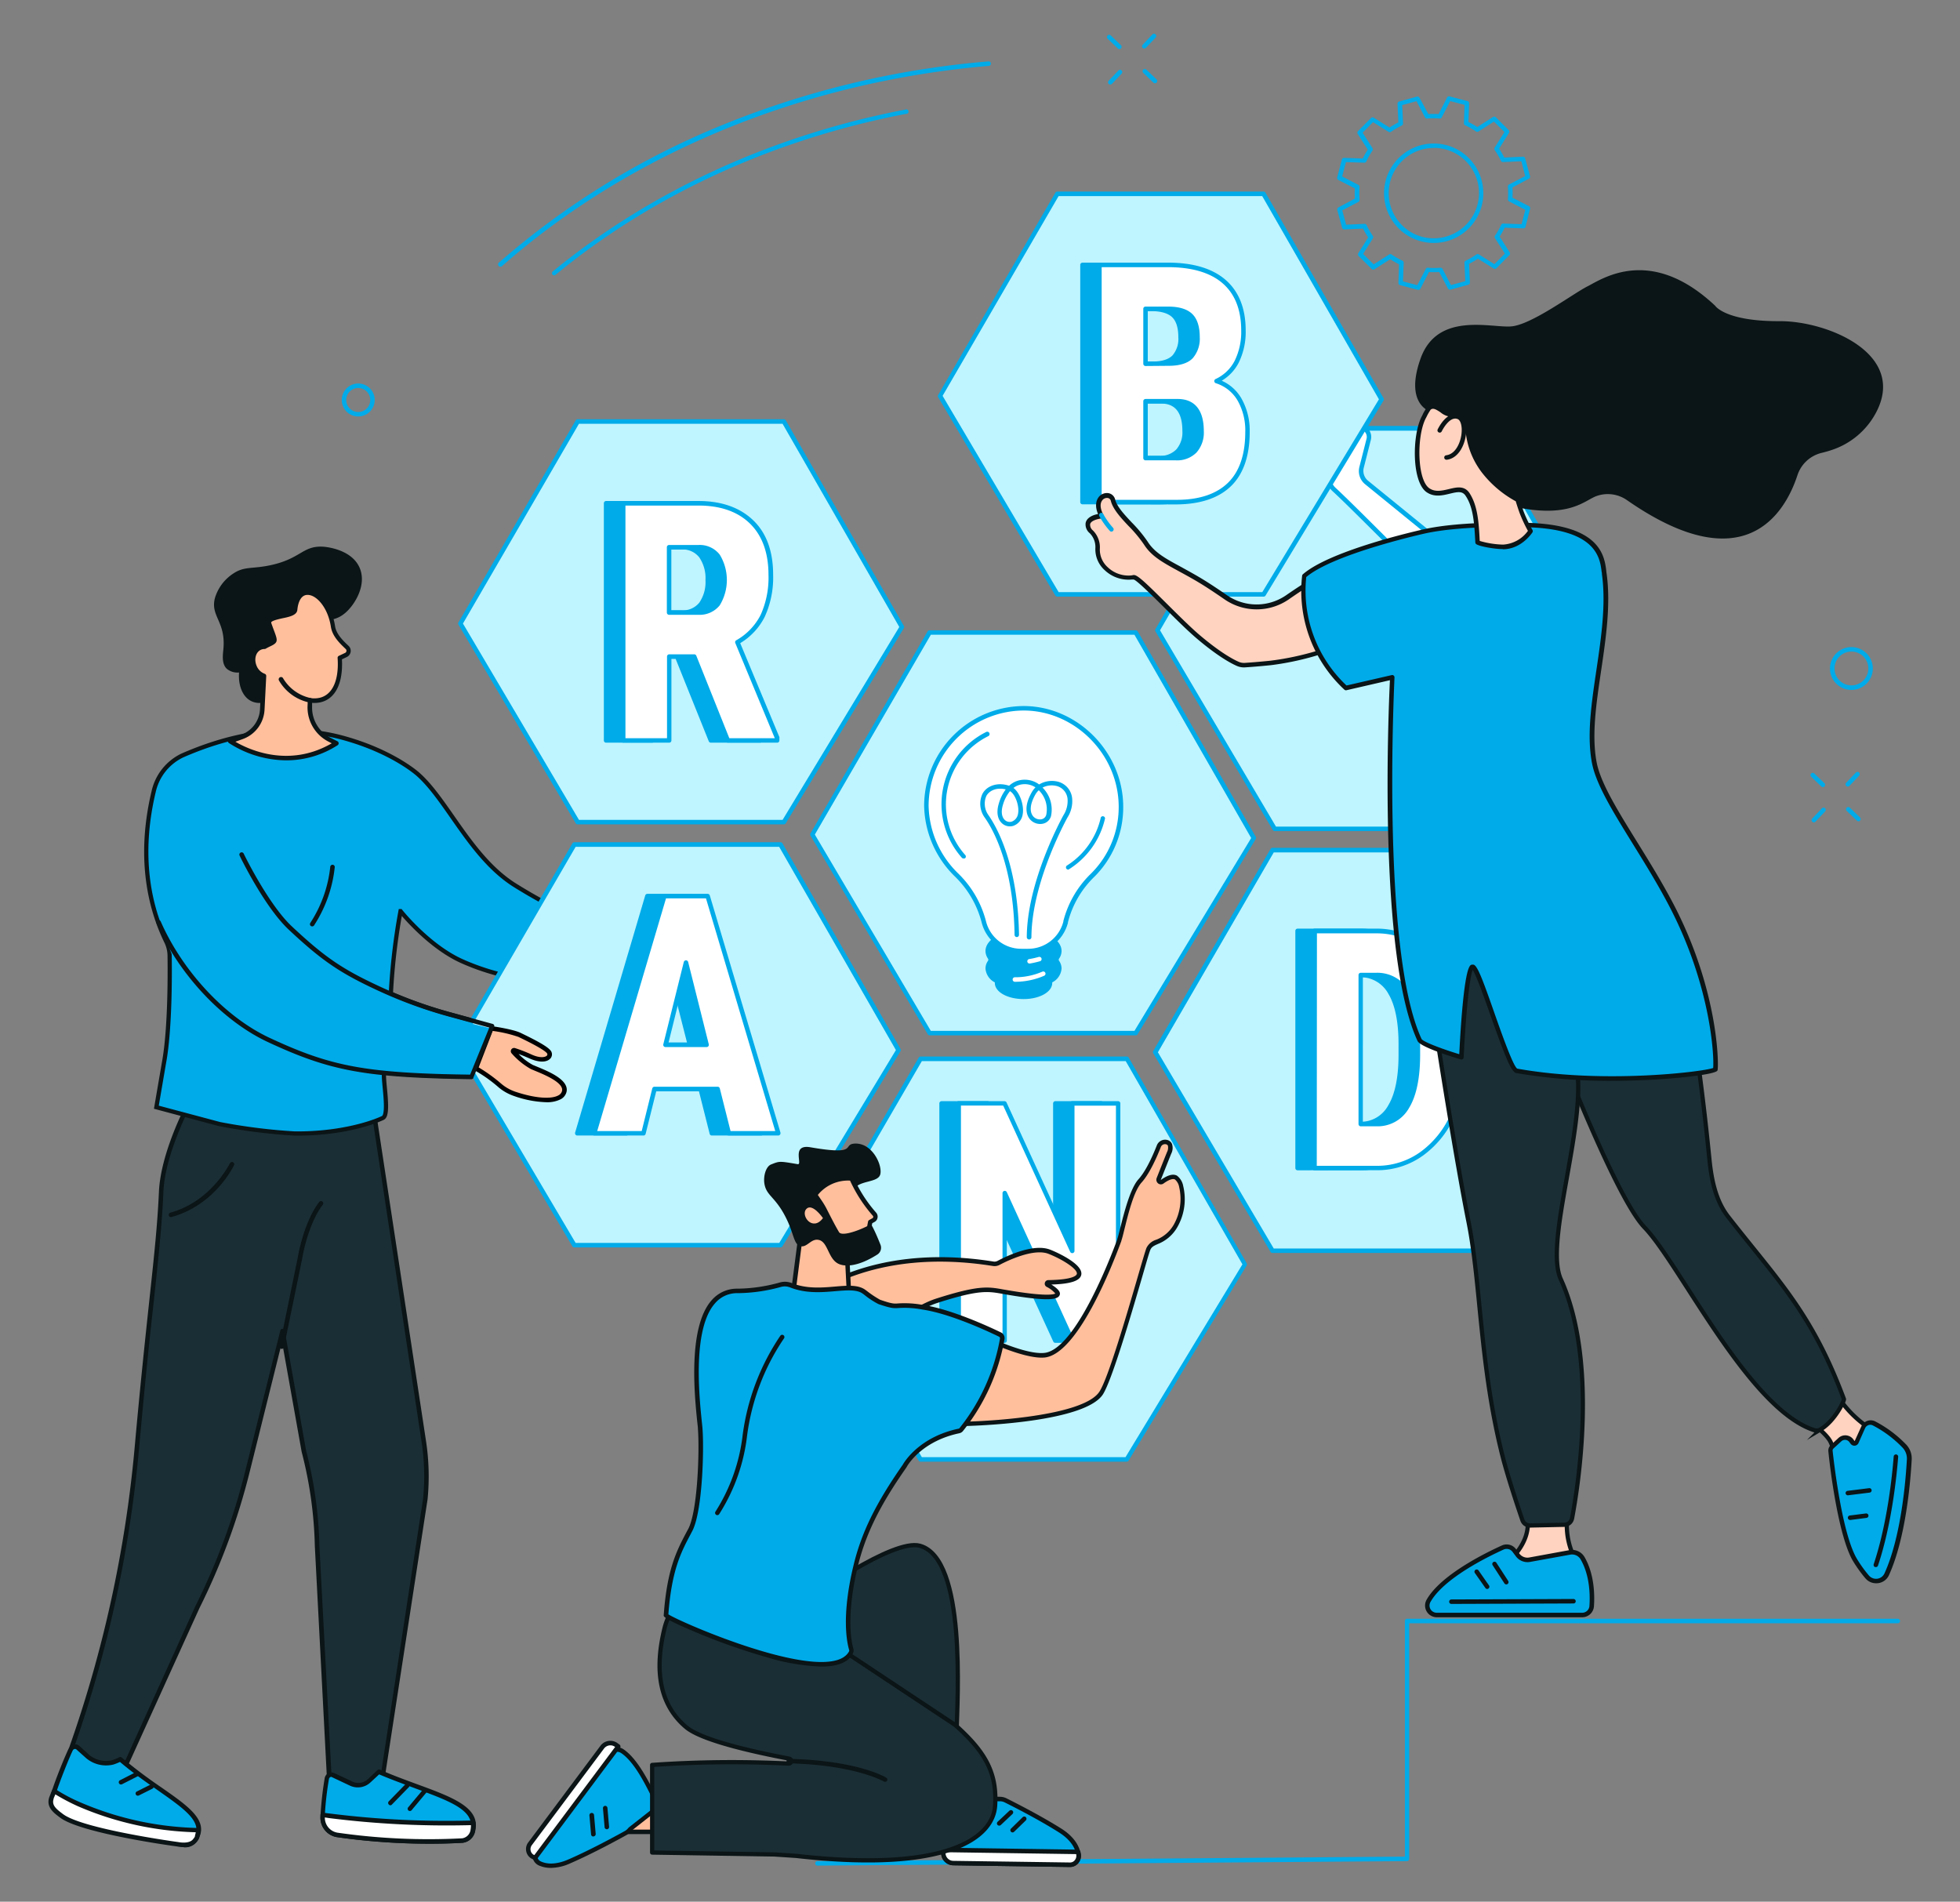 <svg xmlns="http://www.w3.org/2000/svg" id="Layer_1" data-name="Layer 1" viewBox="0 0 463.8 450"><rect x="0" y="0" width="463.8" height="450" fill="#808080" stroke="none"/><defs><style>.cls-1{fill:none;}.cls-2,.cls-7{fill:#00abe9;}.cls-3{fill:#bff5ff;}.cls-4{fill:#fff;}.cls-10,.cls-12,.cls-5{fill:#1a2e35;}.cls-6{fill:#0b1416;}.cls-10,.cls-12,.cls-7,.cls-9{stroke:#0b1416;}.cls-10,.cls-7,.cls-9{stroke-miterlimit:10;}.cls-8{fill:#ffbf9d;}.cls-11,.cls-9{fill:#ffd3c0;}.cls-12{stroke-linecap:round;stroke-linejoin:round;}</style></defs><title>benefits-of-brand-identity-1</title><g id="Branded_workshop" data-name="Branded workshop"><path class="cls-1" d="M361.56,41.82l-1.15-4.21-4.75.21a17.94,17.94,0,0,0-1.53-2.62l2.52-4-3.1-3.07-4,2.57a17.5,17.5,0,0,0-2.63-1.5l.17-4.77-4.22-1.1-2.18,4.22a18.17,18.17,0,0,0-3,0l-2.23-4.2-4.2,1.15.21,4.76a17.94,17.94,0,0,0-2.62,1.53l-4-2.52-3.06,3.1,2.56,4a18.42,18.42,0,0,0-1.5,2.63L318,37.84l-1.1,4.22,4.21,2.19a18.17,18.17,0,0,0,0,3L317,49.53l1.15,4.21,4.75-.22a19,19,0,0,0,1.52,2.63l-2.51,4L325,63.25l4-2.57a18.62,18.62,0,0,0,2.63,1.51L331.44,67l4.21,1.11,2.19-4.23a18,18,0,0,0,3,0L343.11,68l4.2-1.16-.22-4.76a17.43,17.43,0,0,0,2.62-1.53l4,2.52L356.8,60l-2.56-4a18.12,18.12,0,0,0,1.5-2.64l4.76.16,1.1-4.22-4.22-2.19a18.17,18.17,0,0,0,0-3ZM342.22,56.5a11.23,11.23,0,1,1,7.85-13.79A11.2,11.2,0,0,1,342.22,56.5Z"></path><path class="cls-2" d="M335.65,68.59l-.13,0-4.21-1.11a.53.53,0,0,1-.4-.53l.15-4.41a20.55,20.55,0,0,1-2.09-1.2l-3.72,2.38a.53.53,0,0,1-.66-.07l-3.1-3.07a.54.54,0,0,1-.07-.66l2.33-3.74a18.72,18.72,0,0,1-1.22-2.09l-4.4.2a.54.54,0,0,1-.54-.39l-1.15-4.21a.54.54,0,0,1,.27-.61L320.6,47a17.78,17.78,0,0,1,0-2.42l-3.91-2a.53.53,0,0,1-.27-.6l1.11-4.22a.51.51,0,0,1,.53-.4l4.4.15a20.7,20.7,0,0,1,1.2-2.1l-2.38-3.72a.54.54,0,0,1,.07-.66l3.07-3.1a.53.53,0,0,1,.66-.08l3.73,2.33a18.66,18.66,0,0,1,2.09-1.21l-.2-4.42a.53.53,0,0,1,.39-.53l4.2-1.16a.54.54,0,0,1,.61.27L338,27a17.78,17.78,0,0,1,2.42,0l2-3.92a.54.54,0,0,1,.61-.27l4.21,1.11a.53.53,0,0,1,.4.53l-.16,4.42a18,18,0,0,1,2.1,1.19l3.71-2.38a.56.56,0,0,1,.67.07L357,30.78a.53.53,0,0,1,.08.66l-2.33,3.74a19.74,19.74,0,0,1,1.21,2.1l4.41-.2a.52.52,0,0,1,.53.39l1.15,4.2a.52.52,0,0,1-.26.61l-3.89,2.08a19.57,19.57,0,0,1,0,2.42l3.91,2a.53.53,0,0,1,.26.61L361,53.64a.53.53,0,0,1-.53.4l-4.41-.16a18,18,0,0,1-1.19,2.1l2.37,3.73a.52.52,0,0,1-.07.66l-3.06,3.1a.53.53,0,0,1-.66.07l-3.73-2.33a18.72,18.72,0,0,1-2.09,1.22l.2,4.41a.54.54,0,0,1-.39.54l-4.2,1.15a.53.53,0,0,1-.61-.26l-2.07-3.9a19.59,19.59,0,0,1-2.42,0l-2,3.91A.55.55,0,0,1,335.65,68.59Zm-3.66-2,3.39.89,2-3.84a.54.54,0,0,1,.51-.29,17,17,0,0,0,2.94,0,.53.53,0,0,1,.52.28l2,3.83,3.38-.93-.2-4.33a.54.54,0,0,1,.3-.51,17.31,17.31,0,0,0,2.55-1.48.53.53,0,0,1,.58,0l3.67,2.3,2.47-2.5-2.34-3.66a.53.53,0,0,1,0-.58,17.07,17.07,0,0,0,1.46-2.56.5.5,0,0,1,.5-.31l4.33.15.89-3.4-3.84-2a.56.56,0,0,1-.29-.52,17.12,17.12,0,0,0,0-2.95.54.54,0,0,1,.28-.52l3.82-2L360,38.16l-4.33.19a.5.5,0,0,1-.5-.3,18.25,18.25,0,0,0-1.48-2.55.51.51,0,0,1,0-.58L356,31.24l-2.49-2.47-3.65,2.34a.55.55,0,0,1-.59,0,17.48,17.48,0,0,0-2.55-1.46.52.52,0,0,1-.31-.5l.15-4.34-3.39-.89-2,3.85a.52.52,0,0,1-.51.28,18.18,18.18,0,0,0-2.95,0,.53.53,0,0,1-.52-.28l-2-3.83-3.38.93.2,4.34a.52.52,0,0,1-.31.5,18.73,18.73,0,0,0-2.54,1.48.53.53,0,0,1-.59,0l-3.67-2.29-2.46,2.49,2.33,3.66a.53.53,0,0,1,0,.59,17.92,17.92,0,0,0-1.45,2.56.51.51,0,0,1-.5.3l-4.33-.14-.89,3.39,3.84,2a.52.52,0,0,1,.28.51,18.18,18.18,0,0,0,0,3,.54.54,0,0,1-.27.52l-3.83,2,.93,3.39,4.32-.2a.52.52,0,0,1,.51.3,16.47,16.47,0,0,0,1.48,2.55.55.55,0,0,1,0,.59l-2.3,3.67,2.5,2.47,3.65-2.33a.5.5,0,0,1,.58,0,19,19,0,0,0,2.56,1.46.54.54,0,0,1,.31.5Zm7.25-9.1a11.76,11.76,0,0,1-11.31-8.66,11.77,11.77,0,0,1,8.23-14.45,11.72,11.72,0,0,1,14.42,8.24,11.75,11.75,0,0,1-11.34,14.87Zm3-.94Zm-3-21.53a10.59,10.59,0,0,0-2.83.38A10.71,10.71,0,0,0,334,55a10.59,10.59,0,0,0,8.11,1,10.7,10.7,0,0,0,2.47-19.61A10.55,10.55,0,0,0,339.27,35Z"></path><g id="Design_structure_matrix" data-name="Design structure matrix"><polygon class="cls-3" points="268.75 244.46 219.96 244.46 192.2 197.48 219.96 149.67 268.75 149.67 296.69 198.3 268.75 244.46"></polygon><path class="cls-2" d="M268.75,245H220a.54.54,0,0,1-.46-.26l-27.75-47a.55.55,0,0,1,0-.54L219.5,149.4a.54.54,0,0,1,.46-.26h48.79a.55.55,0,0,1,.47.27L297.15,198a.55.55,0,0,1,0,.54l-27.93,46.16A.54.54,0,0,1,268.75,245Zm-48.49-1.07h48.19l27.62-45.63L268.45,150.2H220.27l-27.45,47.28Z"></path><polygon class="cls-3" points="266.63 345.35 217.84 345.35 190.08 298.37 217.84 250.56 266.63 250.56 294.57 299.19 266.63 345.35"></polygon><path class="cls-2" d="M266.63,345.88H217.84a.54.54,0,0,1-.46-.26l-27.75-47a.55.55,0,0,1,0-.54l27.76-47.81a.53.53,0,0,1,.46-.26h48.79a.52.52,0,0,1,.46.27L295,298.92a.55.55,0,0,1,0,.54l-27.93,46.16A.54.54,0,0,1,266.63,345.88Zm-48.49-1.07h48.19L294,299.18l-27.62-48.09H218.14L190.7,298.37Z"></path><polygon class="cls-3" points="349.9 295.96 301.11 295.96 273.35 248.98 301.11 201.18 349.9 201.18 377.83 249.8 349.9 295.96"></polygon><path class="cls-2" d="M349.9,296.49H301.11a.53.53,0,0,1-.46-.26l-27.76-47a.53.53,0,0,1,0-.53l27.76-47.81a.52.52,0,0,1,.46-.27H349.9a.54.54,0,0,1,.46.27l27.93,48.63a.52.52,0,0,1,0,.54l-27.93,46.16A.53.53,0,0,1,349.9,296.49Zm-48.49-1.06H349.6l27.62-45.63-27.63-48.09H301.41L274,249Z"></path><polygon class="cls-3" points="185.49 194.54 136.69 194.54 108.94 147.56 136.69 99.75 185.49 99.75 213.42 148.38 185.49 194.54"></polygon><path class="cls-2" d="M185.49,195.07h-48.8a.54.54,0,0,1-.46-.26l-27.75-47a.51.51,0,0,1,0-.53l27.75-47.81a.53.53,0,0,1,.46-.27h48.8a.53.53,0,0,1,.46.27l27.93,48.63a.52.52,0,0,1,0,.54l-27.93,46.16A.54.54,0,0,1,185.49,195.07ZM137,194h48.19l27.61-45.64-27.62-48.08H137l-27.45,47.27Z"></path><polygon class="cls-3" points="350.43 196.13 301.64 196.13 273.88 149.16 301.64 101.35 350.43 101.35 378.37 149.97 350.43 196.13"></polygon><path class="cls-2" d="M350.43,196.66H301.64a.54.54,0,0,1-.46-.26l-27.76-47a.57.57,0,0,1,0-.54l27.76-47.81a.53.53,0,0,1,.46-.26h48.79a.53.53,0,0,1,.46.26l27.94,48.63a.55.55,0,0,1,0,.54l-27.93,46.16A.53.53,0,0,1,350.43,196.66Zm-48.49-1.06h48.19L377.75,150l-27.63-48.09H301.94L274.5,149.15Z"></path><path class="cls-2" d="M250.21,227.66a1,1,0,0,1,0-1.12,2.67,2.67,0,0,0,.5-1.5c0-2.46-3.8-4.45-8.49-4.45s-8.49,2-8.49,4.45a2.67,2.67,0,0,0,.5,1.5,1,1,0,0,1,0,1.12,2.67,2.67,0,0,0-.5,1.51c0,1.16.86,2.22,2.26,3a1.44,1.44,0,0,0-.05.41c0,1.81,2.81,3.29,6.28,3.29s6.28-1.48,6.28-3.29a1.92,1.92,0,0,0-.05-.41c1.4-.79,2.26-1.85,2.26-3A2.67,2.67,0,0,0,250.21,227.66Z"></path><path class="cls-2" d="M242.22,236.41c-3.82,0-6.81-1.68-6.81-3.82v-.13a4,4,0,0,1-2.21-3.29,3.17,3.17,0,0,1,.59-1.81.45.45,0,0,0,0-.52,3.17,3.17,0,0,1-.59-1.8c0-2.8,4-5,9-5s9,2.18,9,5a3.17,3.17,0,0,1-.59,1.8.45.45,0,0,0,0,.52h0a3.17,3.17,0,0,1,.59,1.81,4,4,0,0,1-2.21,3.29v.13C249,234.73,246,236.41,242.22,236.41Zm0-15.29c-4.31,0-8,1.79-8,3.92a2.12,2.12,0,0,0,.41,1.2,1.5,1.5,0,0,1,0,1.72,2.12,2.12,0,0,0-.41,1.21c0,.92.71,1.83,2,2.55a.52.52,0,0,1,.25.58,1.5,1.5,0,0,0,0,.29c0,1.33,2.31,2.76,5.75,2.76s5.75-1.43,5.75-2.76a1,1,0,0,0,0-.29.53.53,0,0,1,.26-.58c1.28-.72,2-1.63,2-2.55a2.12,2.12,0,0,0-.41-1.21,1.5,1.5,0,0,1,0-1.72,2.12,2.12,0,0,0,.41-1.2C250.18,222.91,246.53,221.12,242.22,221.12Z"></path><path class="cls-4" d="M265.26,190.94c0-12.6-10.47-23.34-23-23.34a23.25,23.25,0,0,0-23,23,23.58,23.58,0,0,0,7.25,16.53A23.81,23.81,0,0,1,232.78,218l.05.2a9.09,9.09,0,0,0,8.8,6.82h1.7a9.09,9.09,0,0,0,8.8-6.82l0-.12a23.32,23.32,0,0,1,6.23-10.84A22.77,22.77,0,0,0,265.26,190.94Z"></path><path class="cls-2" d="M243.33,225.57h-1.7a9.65,9.65,0,0,1-9.32-7.21l-.05-.2a23.26,23.26,0,0,0-6.18-10.64,24,24,0,0,1-7.4-16.9,23.68,23.68,0,0,1,23.53-23.55c12.78,0,23.58,10.93,23.58,23.87a23.18,23.18,0,0,1-7,16.7,22.75,22.75,0,0,0-6.08,10.59l0,.13A9.65,9.65,0,0,1,243.33,225.57Zm-1.12-57.44a22.61,22.61,0,0,0-22.47,22.5,22.92,22.92,0,0,0,7.09,16.14,24.27,24.27,0,0,1,6.46,11.12l.05.2a8.57,8.57,0,0,0,8.29,6.42h1.7a8.57,8.57,0,0,0,8.29-6.42l0-.12A23.87,23.87,0,0,1,258,206.88a22.12,22.12,0,0,0,6.72-15.94C264.73,178.58,254.41,168.13,242.21,168.13Z"></path><path class="cls-2" d="M243.5,222.3h0a.53.53,0,0,1-.53-.53c.05-12.29,7.21-26.17,8.65-28.82a6.29,6.29,0,0,0,1-3.9,3.48,3.48,0,0,0-2.37-3,4.75,4.75,0,0,0-3.55.32,7.32,7.32,0,0,1,2,6.76,2.53,2.53,0,0,1-2.07,1.81,3.17,3.17,0,0,1-3.09-1.31c-.59-.85-1.31-2.78.59-6.13a5.45,5.45,0,0,1,.89-1.18l-.07-.05a4.61,4.61,0,0,0-4-.45,4.07,4.07,0,0,0-1.13.63c1.7,1.28,2.54,4.45,2.18,6.24a3.39,3.39,0,0,1-2.24,2.74,2.77,2.77,0,0,1-2.76-.71c-1-1-1.23-2.66-.65-4.57a10.34,10.34,0,0,1,1.64-3.35c-2.47-.62-4.19.56-4.66,1.72a4.62,4.62,0,0,0,.54,4.32c2.1,3,7,11.8,7.26,28.36a.53.53,0,0,1-.52.54h0a.53.53,0,0,1-.53-.53c-.24-16.26-5-24.83-7.07-27.76a5.58,5.58,0,0,1-.65-5.33c.77-1.91,3.36-3.21,6.43-2.19a5.37,5.37,0,0,1,1.8-1.11,5.74,5.74,0,0,1,4.93.55c.13.08.25.17.37.26a5.85,5.85,0,0,1,4.71-.59,4.51,4.51,0,0,1,3.1,3.83,7.15,7.15,0,0,1-1.1,4.57c-1.42,2.62-8.48,16.28-8.53,28.32A.53.53,0,0,1,243.5,222.3ZM239,187.21a9.08,9.08,0,0,0-1.68,3.26c-.46,1.52-.31,2.8.4,3.51a1.67,1.67,0,0,0,1.69.44,2.34,2.34,0,0,0,1.5-1.93C241.23,191,240.41,188.08,239,187.21Zm6.8-.2a4.16,4.16,0,0,0-.8,1c-1.61,2.84-1.09,4.35-.64,5a2.11,2.11,0,0,0,2,.87,1.45,1.45,0,0,0,1.21-1.05A6.29,6.29,0,0,0,245.81,187Z"></path><path class="cls-2" d="M252.77,205.78a.54.54,0,0,1-.45-.25.53.53,0,0,1,.17-.73,18.13,18.13,0,0,0,8-11.37.53.53,0,0,1,1,.23,19.21,19.21,0,0,1-8.48,12A.46.46,0,0,1,252.77,205.78Z"></path><path class="cls-2" d="M228,203.14a.53.53,0,0,1-.4-.18,19.09,19.09,0,0,1,5.78-29.76.53.53,0,0,1,.47,1,18,18,0,0,0-5.45,28.11.54.54,0,0,1,0,.75A.53.53,0,0,1,228,203.14Z"></path><path class="cls-4" d="M243.67,228a.53.53,0,0,1-.09-1.06,20.64,20.64,0,0,0,2.22-.5.54.54,0,0,1,.66.37.53.53,0,0,1-.37.65,23.35,23.35,0,0,1-2.33.53Z"></path><path class="cls-4" d="M240.09,232.32a.54.54,0,0,1,0-1.07,16.19,16.19,0,0,0,6.55-1.32.53.53,0,0,1,.71.26.52.52,0,0,1-.26.7,17.26,17.26,0,0,1-7,1.43Z"></path></g><path class="cls-5" d="M44.54,261.52s-6,11.3-6.4,20.45c-.64,14.31-2.71,26.79-5.8,61.1A289.29,289.29,0,0,1,17,413.38a9.73,9.73,0,0,0,5.82,4.41,11.19,11.19,0,0,0,7.19-.67l16.72-36.84a155.54,155.54,0,0,0,11.78-31.9L66.83,315l5.06,28.44A97,97,0,0,1,75,365.84L78,421.14l3.11,1.52a8.51,8.51,0,0,0,8.06-.3l1.57-2.68,10-65a55.59,55.59,0,0,0-.36-13.64L88.2,261.52Z"></path><path class="cls-6" d="M100.81,341a55.66,55.66,0,0,1,.37,13.77l-10,65a.73.73,0,0,1-.07.19l-1.58,2.68a.44.44,0,0,1-.19.19,9,9,0,0,1-8.56.31l-3.1-1.51a.55.55,0,0,1-.3-.45L74.5,365.86a97,97,0,0,0-3.12-22.32l-4.64-26-7.72,31a156.86,156.86,0,0,1-11.83,32L30.48,417.34a.53.53,0,0,1-.24.25,11.67,11.67,0,0,1-7.56.72,10.26,10.26,0,0,1-6.14-4.65.52.52,0,0,1-.05-.47A292,292,0,0,0,31.82,343c1.38-15.4,2.56-26.35,3.5-35.15C36.49,297,37.26,289.82,37.61,282c.41-9.17,6.22-20.21,6.46-20.68a.56.56,0,0,1,.47-.28H88.2a.53.53,0,0,1,.53.45M78.48,420.8l2.82,1.38a8,8,0,0,0,7.44-.21l1.45-2.47,9.93-64.87a54.34,54.34,0,0,0-.36-13.48l-12-79.1H44.87C44,263.85,39,273.86,38.67,282c-.35,7.91-1.12,15.11-2.29,26-1,8.8-2.12,19.74-3.51,35.13a294.07,294.07,0,0,1-15.29,70.2,9.1,9.1,0,0,0,5.36,3.95,10.64,10.64,0,0,0,6.65-.55l16.64-36.66A154.74,154.74,0,0,0,58,348.25l8.34-33.41a.52.52,0,0,1,.53-.4.52.52,0,0,1,.5.44l5.07,28.44a97.74,97.74,0,0,1,3.14,22.5Z"></path><path class="cls-2" d="M16.77,413.94c-.86,1.79-2.93,6.9-4,10a4.15,4.15,0,0,0,2,5c5.1,2.54,18,5,28.55,7.59a2.75,2.75,0,0,0,3.07-1.62c3.21-5.82-8-10-18-18.6a10.94,10.94,0,0,1-1.85.75,6.77,6.77,0,0,1-5.87-1.41l-2.27-2.07A1.07,1.07,0,0,0,16.77,413.94Z"></path><path class="cls-6" d="M43.92,437.14a2.87,2.87,0,0,1-.67-.07c-2.71-.67-5.61-1.33-8.41-2-8.43-1.92-16.4-3.75-20.25-5.67a4.65,4.65,0,0,1-2.3-5.64c1-3.1,3.1-8.22,4-10.08a1.64,1.64,0,0,1,1.16-.9,1.59,1.59,0,0,1,1.38.4l2.27,2.07a6.24,6.24,0,0,0,5.35,1.29,10.64,10.64,0,0,0,1.75-.71.54.54,0,0,1,.61.06A113.56,113.56,0,0,0,38,422.83c6.61,4.6,11.38,7.92,8.94,12.36A3.43,3.43,0,0,1,43.92,437.14Zm-26.67-23c-.88,1.81-2.95,7-3.95,10a3.59,3.59,0,0,0,1.77,4.35c3.73,1.87,12,3.76,20,5.59,2.8.64,5.7,1.3,8.42,2A2.22,2.22,0,0,0,46,434.67c2-3.59-2.47-6.69-8.61-11-2.79-1.94-5.94-4.14-9-6.74a12.93,12.93,0,0,1-1.61.63,7.34,7.34,0,0,1-6.39-1.52L18.11,414a.51.51,0,0,0-.46-.13A.53.53,0,0,0,17.25,414.17Z"></path><path class="cls-4" d="M12.2,425.34a.53.53,0,0,1,0,.11c-.65,2,.8,3.06,2.43,4.27,4.91,3.65,27.46,6.69,27.46,6.69s2.94.68,4.1-1a2.36,2.36,0,0,0,.44-.72c.1-.35.34-1.63.34-1.63-11.42-.5-18.64-2.18-28.35-6.17a36.94,36.94,0,0,1-5.75-3.12S12.63,424.24,12.2,425.34Z"></path><path class="cls-6" d="M43.4,437.08a6.62,6.62,0,0,1-1.47-.15c-.88-.11-22.69-3.09-27.66-6.79-1.59-1.18-3.4-2.52-2.61-4.86a.58.58,0,0,1,.05-.13c.43-1.1.62-1.55.63-1.57a.54.54,0,0,1,.36-.3.52.52,0,0,1,.46.11,38.24,38.24,0,0,0,5.62,3A74.17,74.17,0,0,0,47,432.56a.52.52,0,0,1,.5.62c0,.14-.25,1.32-.35,1.69a1.92,1.92,0,0,1-.4.71l-.12.16A3.74,3.74,0,0,1,43.4,437.08ZM12.7,425.54l0,.08c-.51,1.53.52,2.39,2.24,3.67,4.76,3.53,27,6.57,27.22,6.6.07,0,2.65.58,3.59-.76l.16-.21a1,1,0,0,0,.21-.35c0-.16.13-.59.21-1a75,75,0,0,1-27.92-6.17,48.3,48.3,0,0,1-5.31-2.8Z"></path><path class="cls-4" d="M32.34,419.84l-3.71,1.89Z"></path><path class="cls-6" d="M28.63,422.26a.51.51,0,0,1-.47-.29.53.53,0,0,1,.23-.71l3.71-1.89a.53.53,0,0,1,.71.23.53.53,0,0,1-.23.72l-3.71,1.89A.49.49,0,0,1,28.63,422.26Z"></path><path class="cls-4" d="M35.84,422.77l-3.23,1.62Z"></path><path class="cls-6" d="M32.61,424.92a.53.53,0,0,1-.24-1l3.24-1.62a.53.53,0,0,1,.47.95l-3.24,1.62A.46.46,0,0,1,32.61,424.92Z"></path><path class="cls-6" d="M66.68,319.18h-.11a.52.52,0,0,1-.41-.62l4.26-20.77c.71-4.16,2.43-9.87,5.12-13.37a.53.53,0,0,1,.84.65c-2.57,3.34-4.22,8.87-4.91,12.92L67.2,318.76A.53.53,0,0,1,66.68,319.18Z"></path><path class="cls-6" d="M40.46,288a.53.53,0,0,1-.51-.39.54.54,0,0,1,.37-.66c9.72-2.68,14-11.59,14.09-11.68a.54.54,0,0,1,.71-.25.52.52,0,0,1,.25.71c-.18.38-4.58,9.44-14.77,12.25Z"></path><path class="cls-2" d="M77.31,420.89a78.1,78.1,0,0,0-1,9.07,4.12,4.12,0,0,0,3.42,4.24,153.24,153.24,0,0,0,29.64,1.31,2.89,2.89,0,0,0,2.52-2.53c1.43-6.64-10-8.46-22.27-13.76l-2.21,2.1a3.85,3.85,0,0,1-4.33.71l-4.24-2A1.11,1.11,0,0,0,77.31,420.89Z"></path><path class="cls-6" d="M101.7,436.28a155.47,155.47,0,0,1-22-1.56,4.65,4.65,0,0,1-3.87-4.78,78.88,78.88,0,0,1,1-9.14,1.66,1.66,0,0,1,.86-1.22,1.64,1.64,0,0,1,1.45,0l4.24,2a3.32,3.32,0,0,0,3.73-.62l2.21-2.1a.55.55,0,0,1,.58-.1c3,1.32,6.12,2.45,8.82,3.45,8.35,3.06,14.93,5.49,13.76,10.92a3.43,3.43,0,0,1-3,2.94C106.91,436.21,104.3,436.28,101.7,436.28ZM78.41,420.46a.6.6,0,0,0-.57.51,75.17,75.17,0,0,0-1,9,3.57,3.57,0,0,0,3,3.69A151.64,151.64,0,0,0,109.36,435a2.34,2.34,0,0,0,2-2.11c1-4.53-4.92-6.69-13.08-9.7-2.63-1-5.59-2.05-8.56-3.32l-2,1.85a4.38,4.38,0,0,1-4.93.81l-4.24-2A.5.5,0,0,0,78.41,420.46Zm-1.1.43h0Z"></path><path class="cls-4" d="M76.36,429.46s0,.34,0,.5a4.12,4.12,0,0,0,3.42,4.24,153.24,153.24,0,0,0,29.64,1.31,2.89,2.89,0,0,0,2.52-2.53,8.54,8.54,0,0,0,.08-1.67l-.78,0a220.13,220.13,0,0,1-33.36-1.68Z"></path><path class="cls-6" d="M101.7,436.28a155.47,155.47,0,0,1-22-1.56,4.65,4.65,0,0,1-3.87-4.78l0-.5a.53.53,0,0,1,.18-.39.62.62,0,0,1,.41-.12l1.5.19a220.58,220.58,0,0,0,33.29,1.68l.78,0h0a.55.55,0,0,1,.54.51,9.41,9.41,0,0,1-.1,1.81,3.43,3.43,0,0,1-3,2.94C106.91,436.21,104.3,436.28,101.7,436.28Zm-24.83-6.22a3.58,3.58,0,0,0,3,3.61A151.64,151.64,0,0,0,109.36,435a2.34,2.34,0,0,0,2-2.11,5.17,5.17,0,0,0,.08-1h-.24a222.64,222.64,0,0,1-33.45-1.69Z"></path><path class="cls-6" d="M92.39,427.19A.54.54,0,0,1,92,427a.53.53,0,0,1,0-.75l4-4.11a.53.53,0,0,1,.75.75l-4,4.11A.57.57,0,0,1,92.39,427.19Z"></path><path class="cls-6" d="M97,428.54a.57.57,0,0,1-.35-.12.54.54,0,0,1-.06-.75l3.61-4.32a.55.55,0,0,1,.75-.07.54.54,0,0,1,.06.75l-3.61,4.32A.5.5,0,0,1,97,428.54Z"></path><path class="cls-4" d="M144.4,230.78a33.19,33.19,0,0,0,6.06,1.33c1.7,0,6.28.37,7.19-.57s1.34-3.38-3.23-3.33c-1.84,0-3.32-.29-3.61-1.43-.41-1.6,3-1.16,4.55-1.13,2.14,0,8.3,2.17,8.8-.29.45-2.22-3.54-4.29-9.57-5a10,10,0,0,0-3.49.25,29.37,29.37,0,0,1-6.24,1.07Z"></path><path d="M153.82,232.71c-.65,0-1.34,0-2,0l-1.31,0h0a32.63,32.63,0,0,1-6.19-1.35.53.53,0,0,1-.38-.54l.45-9.08a.54.54,0,0,1,.55-.51,29.78,29.78,0,0,0,6.1-1,10,10,0,0,1,3.68-.27c4.71.55,8.28,1.92,9.55,3.68a2.45,2.45,0,0,1,.48,1.95c-.47,2.31-4.08,1.62-7,1.07a17.12,17.12,0,0,0-2.36-.36l-.77,0c-.94-.05-2.88-.15-3.23.29,0,0-.05.06,0,.21.18.71,1.21,1,3.09,1,2.88,0,3.9.88,4.23,1.66a2.41,2.41,0,0,1-.62,2.57C157.41,232.55,155.83,232.71,153.82,232.71Zm-3.28-1.13,1.26,0c1.59,0,4.91.14,5.47-.44a1.4,1.4,0,0,0,.4-1.41c-.28-.67-1.47-1-3.24-1-.91,0-3.65,0-4.13-1.82a1.24,1.24,0,0,1,.21-1.15c.65-.79,2.18-.78,4.11-.68l.75,0a16.57,16.57,0,0,1,2.53.38c2.18.41,5.48,1,5.74-.24a1.43,1.43,0,0,0-.3-1.12c-1.09-1.49-4.46-2.74-8.81-3.24a9.3,9.3,0,0,0-3.3.24,35.39,35.39,0,0,1-5.87,1.08l-.41,8.17a29.33,29.33,0,0,0,5.49,1.19Z"></path><path class="cls-7" d="M90.88,254c-.26,1.79,1.34,9.78-.27,10.53-3.55,1.66-11.21,3.8-20.86,3.69A135.33,135.33,0,0,1,52,266l-15-4,1.79-10.44c1.45-7.76,1.42-20.75,1.35-25.46a7.72,7.72,0,0,0-.76-3.21c-4.88-10-6.25-22.15-3-35.66a12.45,12.45,0,0,1,6.77-8.46l.14-.06c11.89-5.2,25.17-7.54,37.67-4.17,12,3.24,17.95,8.68,17.95,8.68,7,6.17,12.49,19.75,23,26.3a123.81,123.81,0,0,0,22.86,11.2l-.13,10.89s-17.62,3.74-35.27-4.14c-8-3.56-14.59-11.87-14.59-11.87a150,150,0,0,0-2.27,19.21l.11.38a105.41,105.41,0,0,0,13.9,4.85l10,2.74-4.91,12c-8.59-.13-15.17-.39-20.69-1Z"></path><path class="cls-6" d="M73.88,219.21a.51.51,0,0,1-.29-.08.52.52,0,0,1-.16-.73l.23-.37a30,30,0,0,0,4.49-12.92.54.54,0,0,1,.59-.48.53.53,0,0,1,.47.59,31.18,31.18,0,0,1-4.65,13.38l-.23.37A.53.53,0,0,1,73.88,219.21Z"></path><polygon class="cls-3" points="184.7 294.64 135.9 294.64 108.15 247.66 135.9 199.86 184.7 199.86 212.63 248.48 184.7 294.64"></polygon><path class="cls-2" d="M184.7,295.17H135.9a.54.54,0,0,1-.46-.26l-27.75-47a.51.51,0,0,1,0-.53l27.75-47.81a.55.55,0,0,1,.46-.27h48.8a.55.55,0,0,1,.46.27l27.93,48.63a.52.52,0,0,1,0,.54l-27.93,46.16A.53.53,0,0,1,184.7,295.17Zm-48.49-1.06H184.4L212,248.48l-27.62-48.09H136.21l-27.45,47.27Z"></path><path class="cls-8" d="M116.27,243.36s5,.71,6.65,1.52,6.66,3.17,7.09,4.28-1.2,2.3-4.51.82a32.32,32.32,0,0,0-3.76-1.46.24.24,0,0,0-.24.4,16.82,16.82,0,0,0,4.37,3.57c2.16,1,8.28,3,7.67,5.77-.56,2.49-5.47,2.7-11.81.55a10.69,10.69,0,0,1-3.38-1.91,33.68,33.68,0,0,0-5.74-4.06Z"></path><path d="M129.26,260.82a25.1,25.1,0,0,1-7.7-1.5,11.26,11.26,0,0,1-3.55-2,33.36,33.36,0,0,0-5.62-4,.54.54,0,0,1-.28-.68l3.66-9.48a.53.53,0,0,1,.57-.33c.21,0,5.07.72,6.81,1.56l.29.14c4.74,2.29,6.72,3.53,7.07,4.43a1.46,1.46,0,0,1-.38,1.62c-.92.87-2.73.82-4.85-.13-1.07-.47-1.92-.81-2.57-1.05a14,14,0,0,0,3.38,2.6l1.06.44c2.82,1.17,7.53,3.12,6.91,5.93a2.7,2.7,0,0,1-1.37,1.74A7.07,7.07,0,0,1,129.26,260.82Zm-16-8.24a37.89,37.89,0,0,1,5.41,3.91,10.24,10.24,0,0,0,3.21,1.82c4.55,1.54,8.49,1.88,10.27.88a1.61,1.61,0,0,0,.85-1.05c.43-1.93-4.1-3.81-6.28-4.71l-1.08-.45a17.31,17.31,0,0,1-4.55-3.7.77.77,0,0,1,.78-1.27,33.41,33.41,0,0,1,3.82,1.48c2.16,1,3.34.66,3.69.33a.42.42,0,0,0,.12-.47c-.16-.39-1.41-1.38-6.54-3.85l-.29-.14a31.29,31.29,0,0,0-6.08-1.41Z"></path><path class="cls-2" d="M56.07,201.3,40.26,187.57c-8.6,36.05.16,67.85,71,66.72l5-10.93C87.16,236.86,66.48,223.34,56.07,201.3Z"></path><path class="cls-6" d="M111.56,255.38h0c-25.24-.4-33.36-1.89-48.26-8.84-10.66-5-21-16-26.27-28.06a.53.53,0,0,1,1-.43c5.21,11.85,15.31,22.66,25.75,27.53,14.66,6.84,22.7,8.33,47.46,8.73l4.54-11.15-9.43-2.58A107,107,0,0,1,90,234.66c-9.44-4.33-13.7-7.21-21.68-14.68-5.71-5.36-11.38-17-11.62-17.53a.52.52,0,0,1,.25-.71.53.53,0,0,1,.71.24c.05.12,5.82,12,11.39,17.22,7.88,7.38,12.07,10.23,21.39,14.5a105.67,105.67,0,0,0,16.14,5.85l10,2.74a.53.53,0,0,1,.34.28.5.5,0,0,1,0,.43l-4.9,12A.56.56,0,0,1,111.56,255.38Z"></path><path class="cls-6" d="M67.11,164c-1.81,1.5-5.29,3.26-7.87,1.79-1.92-1.09-2.89-3.72-2.67-6.66a3.92,3.92,0,0,1-2.92-.89c-1.26-1.23-.9-3.36-.78-4.76.56-6.47-3.15-7.66-2-12a10.5,10.5,0,0,1,4.24-5.7c2.66-1.82,4.37-1.1,8.73-2,7.34-1.53,7.73-4.65,12.51-4.42.27,0,6.77.41,8.75,5,1.61,3.74-.71,8.08-3,10.31-3,2.88-4.89,1.28-7.83,3.67C69.09,152.58,72.48,159.59,67.11,164Z"></path><path class="cls-8" d="M82.15,153.2l-.27-.26c-1.37-1.31-2.79-2.82-3.08-4.7-1.22-8-8.3-11.2-9-4-.17,1.82-6.84,1.39-6.15,3.35,1.82,5.11,1.93,3.76-1.08,5.46a2.49,2.49,0,0,0-1,.18c-1.53.63-2.16,2.63-1.41,4.48A3.88,3.88,0,0,0,62.45,160l-.4,7.9a7.3,7.3,0,0,1-4.87,6.53l-2.72,1s12,8.75,25.1.47L77.91,175a8.52,8.52,0,0,1-4.64-7.75l.07-1.54a6.63,6.63,0,0,0,2.44-.08c3.58-.85,5-4.87,4.61-10l1.48-.7A1.09,1.09,0,0,0,82.15,153.2Z"></path><path class="cls-6" d="M67.7,179.92a25.31,25.31,0,0,1-13.55-4.11.54.54,0,0,1-.22-.51.52.52,0,0,1,.35-.42l2.72-1a6.75,6.75,0,0,0,4.52-6l.38-7.53a4.5,4.5,0,0,1-2.21-2.4c-.86-2.12-.09-4.44,1.71-5.17a3.21,3.21,0,0,1,1-.22c.5-.27.9-.46,1.23-.62s.73-.34.74-.43a6.56,6.56,0,0,0-.57-1.85c-.18-.5-.41-1.11-.68-1.85a1.24,1.24,0,0,1,.07-1c.44-.81,1.75-1.11,3.27-1.45,1-.23,2.74-.62,2.78-1.11.39-4,2.51-4.48,3.41-4.51h.08c2.55,0,5.76,3.2,6.56,8.45.27,1.73,1.65,3.18,2.93,4.39l.27.26h0a1.61,1.61,0,0,1-.43,2.63l-1.15.55c.3,5.62-1.53,9.31-5,10.15a6.94,6.94,0,0,1-2.06.15l0,1a8,8,0,0,0,4.35,7.25l1.65.84a.54.54,0,0,1,.29.45.56.56,0,0,1-.25.48A22.37,22.37,0,0,1,67.7,179.92Zm-12-4.4c2.91,1.71,12.5,6.35,22.8.37l-.8-.41a9.11,9.11,0,0,1-4.93-8.23l.06-1.56a.58.58,0,0,1,.19-.39.54.54,0,0,1,.42-.12,5.94,5.94,0,0,0,2.24-.07c3-.72,4.57-4.15,4.21-9.4a.52.52,0,0,1,.3-.52l1.48-.7a.56.56,0,0,0,.14-.91l-.27-.26c-1.4-1.33-2.92-2.93-3.24-5-.7-4.59-3.45-7.61-5.56-7.55-1.3,0-2.16,1.33-2.38,3.55-.12,1.25-1.81,1.64-3.61,2-1,.23-2.35.54-2.57.93,0,0,0,.05,0,.15.26.74.48,1.34.67,1.84.86,2.3,1,2.78-.71,3.61-.34.16-.77.36-1.28.66a.46.46,0,0,1-.27.06,2.15,2.15,0,0,0-.77.15c-1.26.51-1.76,2.2-1.12,3.78a3.34,3.34,0,0,0,1.94,1.94A.54.54,0,0,1,63,160l-.4,7.91a7.81,7.81,0,0,1-5.22,7Z"></path><path class="cls-6" d="M73.34,166.24h-.11A10.86,10.86,0,0,1,66,161a.53.53,0,0,1,1-.48,10,10,0,0,0,6.5,4.66.53.53,0,0,1,.42.63A.54.54,0,0,1,73.34,166.24Z"></path><path class="cls-2" d="M193.44,441.46a.53.53,0,0,1,0-1.06l139-1.06V383.58a.53.53,0,0,1,.53-.53H449.08a.53.53,0,0,1,.53.53.53.53,0,0,1-.53.53H333.46v55.76a.53.53,0,0,1-.53.53l-139.48,1.06Z"></path><path class="cls-2" d="M307.05,276.4V220.28h14.57a18.24,18.24,0,0,1,10.78,3.37,22.24,22.24,0,0,1,7.48,9.52A34.43,34.43,0,0,1,342.59,247v2.58A34.68,34.68,0,0,1,340,263.35a22.39,22.39,0,0,1-7.39,9.56,18,18,0,0,1-10.65,3.49ZM318,230.72V266h3.79a8,8,0,0,0,7.21-4.14q2.51-4.14,2.51-12.32V247.1q0-8.13-2.51-12.25a8.1,8.1,0,0,0-7.34-4.13Z"></path><path class="cls-2" d="M307.05,276.93a.53.53,0,0,1-.53-.53V220.28a.54.54,0,0,1,.53-.54h14.57a18.9,18.9,0,0,1,11.09,3.47,22.79,22.79,0,0,1,7.65,9.75,35.09,35.09,0,0,1,2.77,14v2.58a35.38,35.38,0,0,1-2.67,14,22.94,22.94,0,0,1-7.57,9.78,18.47,18.47,0,0,1-10.95,3.59Zm.54-1.06h14.34a17.55,17.55,0,0,0,10.33-3.39,21.85,21.85,0,0,0,7.22-9.34,34.4,34.4,0,0,0,2.58-13.61V247a34.15,34.15,0,0,0-2.67-13.57,21.81,21.81,0,0,0-7.29-9.3,17.87,17.87,0,0,0-10.48-3.27h-14Zm14.16-9.35H318a.52.52,0,0,1-.53-.53V230.72a.53.53,0,0,1,.53-.53h3.66a8.61,8.61,0,0,1,7.79,4.38c1.72,2.82,2.59,7,2.59,12.53v2.43c0,5.53-.87,9.76-2.59,12.59A8.5,8.5,0,0,1,321.75,266.52Zm-3.26-1.06h3.26a7.41,7.41,0,0,0,6.75-3.89c1.62-2.66,2.44-6.71,2.44-12V247.1c0-5.29-.82-9.32-2.44-12a7.54,7.54,0,0,0-6.88-3.87h-3.13Z"></path><path class="cls-4" d="M311.06,276.4V220.28h14.57a18.24,18.24,0,0,1,10.78,3.37,22.15,22.15,0,0,1,7.47,9.52A34.43,34.43,0,0,1,346.6,247v2.58A34.68,34.68,0,0,1,344,263.35a22.33,22.33,0,0,1-7.4,9.56,18,18,0,0,1-10.64,3.49ZM322,230.72V266h3.8a8,8,0,0,0,7.2-4.14q2.52-4.14,2.52-12.32V247.1q0-8.13-2.52-12.25a8.09,8.09,0,0,0-7.33-4.13Z"></path><path class="cls-2" d="M311.06,276.93a.53.53,0,0,1-.53-.53V220.28a.54.54,0,0,1,.53-.54h14.57a18.9,18.9,0,0,1,11.09,3.47,22.86,22.86,0,0,1,7.65,9.75,35.09,35.09,0,0,1,2.76,14v2.58a35.38,35.38,0,0,1-2.67,14,22.86,22.86,0,0,1-7.57,9.78,18.45,18.45,0,0,1-10.95,3.59Zm.53-1.06h14.35a17.55,17.55,0,0,0,10.33-3.39,21.93,21.93,0,0,0,7.22-9.34,34.4,34.4,0,0,0,2.58-13.61V247a34,34,0,0,0-2.68-13.57,21.66,21.66,0,0,0-7.29-9.3,17.82,17.82,0,0,0-10.47-3.27h-14Zm14.16-9.35H322a.53.53,0,0,1-.53-.53V230.72a.53.53,0,0,1,.53-.53h3.67a8.63,8.63,0,0,1,7.79,4.38c1.72,2.82,2.59,7,2.59,12.53v2.43c0,5.52-.87,9.76-2.59,12.59A8.52,8.52,0,0,1,325.75,266.52Zm-3.25-1.06h3.25a7.42,7.42,0,0,0,6.76-3.89c1.62-2.66,2.44-6.71,2.44-12V247.1c0-5.29-.82-9.32-2.44-12a7.54,7.54,0,0,0-6.88-3.87H322.5Z"></path><path class="cls-2" d="M260.56,317.22H249.72l-16-34.92v34.92h-10.9V261.1h10.9l16,34.92V261.1h10.87Z"></path><path class="cls-2" d="M260.56,317.76H249.72a.54.54,0,0,1-.48-.31l-15-32.72v32.49a.53.53,0,0,1-.53.54h-10.9a.53.53,0,0,1-.53-.54V261.1a.53.53,0,0,1,.53-.53h10.9a.54.54,0,0,1,.49.31l15,32.71V261.1a.53.53,0,0,1,.53-.53h10.87a.54.54,0,0,1,.54.53v56.12A.54.54,0,0,1,260.56,317.76Zm-10.5-1.07h10V261.63h-9.81V296a.53.53,0,0,1-.42.52.51.51,0,0,1-.59-.3l-15.86-34.61h-10v55.06h9.84V282.3a.53.53,0,0,1,1-.22Z"></path><path class="cls-4" d="M264.57,317.22H253.73l-16-34.92v34.92H226.79V261.1H237.7l16,34.92V261.1h10.87Z"></path><path class="cls-2" d="M264.57,317.76H253.73a.53.53,0,0,1-.48-.31l-15-32.72v32.49a.54.54,0,0,1-.53.54H226.79a.54.54,0,0,1-.53-.54V261.1a.53.53,0,0,1,.53-.53H237.7a.52.52,0,0,1,.48.31l15,32.71V261.1a.53.53,0,0,1,.53-.53h10.87a.53.53,0,0,1,.53.53v56.12A.54.54,0,0,1,264.57,317.76Zm-10.5-1.07h10V261.63h-9.81V296a.53.53,0,0,1-.42.52.53.53,0,0,1-.6-.3l-15.85-34.61h-10v55.06h9.84V282.3a.53.53,0,0,1,1-.22Z"></path><path class="cls-2" d="M160.23,155.36h-5.9v19.85H143.42V119.09h17.8q8.06,0,12.58,4.42T178.34,136a21.82,21.82,0,0,1-1.91,9.7,14.81,14.81,0,0,1-6,6.24l9.44,22.66v.58H168.21ZM154.33,145h6.89a5.57,5.57,0,0,0,4.68-2,11,11,0,0,0,0-11.36,5.5,5.5,0,0,0-4.66-2.07h-6.89Z"></path><path class="cls-2" d="M179.89,175.74H168.21a.53.53,0,0,1-.49-.33l-7.85-19.52h-5v19.32a.53.53,0,0,1-.53.53H143.42a.53.53,0,0,1-.53-.53V119.09a.54.54,0,0,1,.53-.54h17.8c5.49,0,9.84,1.54,13,4.58s4.69,7.38,4.69,12.9a22.45,22.45,0,0,1-2,9.94,15.4,15.4,0,0,1-5.79,6.22l9.26,22.24a.46.46,0,0,1,.05.2v.58A.54.54,0,0,1,179.89,175.74Zm-11.32-1.06h10.77L170,152.17a.53.53,0,0,1,.22-.66,14.35,14.35,0,0,0,5.77-6,21.41,21.41,0,0,0,1.86-9.47c0-5.22-1.47-9.3-4.38-12.14s-7-4.27-12.21-4.27H144v55.06h9.84V155.36a.53.53,0,0,1,.54-.53h5.9a.52.52,0,0,1,.49.33Zm-7.35-29.2h-6.89a.54.54,0,0,1-.54-.53V129.49a.54.54,0,0,1,.54-.53h6.89a6,6,0,0,1,5.08,2.28,11.51,11.51,0,0,1,0,12A6.08,6.08,0,0,1,161.22,145.48Zm-6.36-1.06h6.36a5,5,0,0,0,4.26-1.82,8.61,8.61,0,0,0,1.46-5.34,8.71,8.71,0,0,0-1.48-5.38,5,5,0,0,0-4.24-1.86h-6.36Z"></path><path class="cls-4" d="M164.24,155.36h-5.91v19.85h-10.9V119.09h17.8q8,0,12.58,4.42T182.35,136a21.82,21.82,0,0,1-1.91,9.7,14.87,14.87,0,0,1-6,6.24l9.44,22.66v.58H172.22ZM158.33,145h6.9a5.57,5.57,0,0,0,4.68-2,11.06,11.06,0,0,0,0-11.36,5.51,5.51,0,0,0-4.66-2.07h-6.9Z"></path><path class="cls-2" d="M183.9,175.74H172.22a.52.52,0,0,1-.49-.33l-7.85-19.52h-5v19.32a.53.53,0,0,1-.53.53h-10.9a.53.53,0,0,1-.53-.53V119.09a.53.53,0,0,1,.53-.54h17.8c5.48,0,9.84,1.54,13,4.58s4.7,7.38,4.7,12.9a22.3,22.3,0,0,1-2,9.94,15.26,15.26,0,0,1-5.79,6.22l9.27,22.24a.45.45,0,0,1,0,.2v.58A.53.53,0,0,1,183.9,175.74Zm-11.32-1.06h10.76L174,152.17a.52.52,0,0,1,.22-.66,14.35,14.35,0,0,0,5.77-6,21.38,21.38,0,0,0,1.86-9.47c0-5.22-1.48-9.3-4.38-12.14s-7-4.27-12.21-4.27H148v55.06h9.84V155.36a.53.53,0,0,1,.53-.53h5.91a.53.53,0,0,1,.49.33Zm-7.35-29.2h-6.9a.53.53,0,0,1-.53-.53V129.49a.53.53,0,0,1,.53-.53h6.9a6,6,0,0,1,5.08,2.28,11.51,11.51,0,0,1,0,12A6.09,6.09,0,0,1,165.23,145.48Zm-6.37-1.06h6.37a5,5,0,0,0,4.25-1.82,8.61,8.61,0,0,0,1.46-5.34,8.71,8.71,0,0,0-1.47-5.38,5,5,0,0,0-4.24-1.86h-6.37Z"></path><path class="cls-2" d="M165.81,257.69H150.86l-2.61,10.48H136.6l16.59-56.12h10.26l16.71,56.12H168.45Zm-12.34-10.45h9.73l-4.88-19.47Z"></path><path class="cls-2" d="M180.16,268.7H168.45a.53.53,0,0,1-.52-.4l-2.54-10.08H151.28l-2.51,10.08a.53.53,0,0,1-.52.4H136.6a.54.54,0,0,1-.42-.21.57.57,0,0,1-.09-.47l16.59-56.12a.54.54,0,0,1,.51-.39h10.26a.55.55,0,0,1,.51.38L180.67,268a.53.53,0,0,1-.08.47A.55.55,0,0,1,180.16,268.7Zm-11.3-1.06h10.59l-16.4-55.06h-9.46l-16.27,55.06h10.52l2.51-10.08a.53.53,0,0,1,.51-.41h14.95a.53.53,0,0,1,.51.41Zm-5.66-19.87h-9.73a.55.55,0,0,1-.42-.2.54.54,0,0,1-.09-.46l4.84-19.47a.55.55,0,0,1,.52-.4h0a.55.55,0,0,1,.52.4l4.87,19.47a.54.54,0,0,1-.09.46A.53.53,0,0,1,163.2,247.77Zm-9-1.06h8.37L158.32,230Z"></path><path class="cls-4" d="M169.81,257.69H154.87l-2.61,10.48H140.61l16.59-56.12h10.25l16.72,56.12H172.45Zm-12.33-10.45h9.72l-4.87-19.47Z"></path><path class="cls-2" d="M184.17,268.7H172.45a.52.52,0,0,1-.51-.4l-2.54-10.08H155.29l-2.51,10.08a.53.53,0,0,1-.52.4H140.61a.56.56,0,0,1-.43-.21.53.53,0,0,1-.08-.47l16.59-56.12a.53.53,0,0,1,.51-.39h10.25a.54.54,0,0,1,.51.38L184.68,268a.57.57,0,0,1-.09.47A.54.54,0,0,1,184.17,268.7Zm-11.3-1.06h10.58l-16.39-55.06H157.6l-16.28,55.06h10.53l2.5-10.08a.54.54,0,0,1,.52-.41h14.94a.53.53,0,0,1,.52.41Zm-5.67-19.87h-9.72a.53.53,0,0,1-.42-.2.54.54,0,0,1-.1-.46l4.85-19.47a.54.54,0,0,1,.52-.4h0a.53.53,0,0,1,.51.4l4.88,19.47a.54.54,0,0,1-.1.46A.52.52,0,0,1,167.2,247.77Zm-9-1.06h8.36L162.33,230Z"></path><path class="cls-9" d="M433.84,328.69a26.13,26.13,0,0,0,7,8.17c1.95,1.53.2,6.3.2,6.3l-6.56,4.3a14.15,14.15,0,0,0-1.32-6.28c-1-2-4.47-4.41-6.08-6.17Z"></path><path class="cls-2" d="M451.79,345.38c-.27,4.87-1.36,18.36-5.34,27.13a2.76,2.76,0,0,1-4.6.66,31.43,31.43,0,0,1-2.75-3.78c-3.6-5.67-5.6-22.63-6-26a1.21,1.21,0,0,1,.37-1l1.85-1.7a1.84,1.84,0,0,1,2.73.25l.32.42a.55.55,0,0,0,1-.11l1.54-3.48a1.87,1.87,0,0,1,2.57-.92,27.36,27.36,0,0,1,7.13,5.32A4.27,4.27,0,0,1,451.79,345.38Z"></path><path class="cls-6" d="M443.94,374.65a3.28,3.28,0,0,1-2.49-1.13,31,31,0,0,1-2.8-3.85c-3.66-5.76-5.68-22.87-6-26.24a1.72,1.72,0,0,1,.54-1.45l1.85-1.71a2.38,2.38,0,0,1,3.52.33l.31.42,1.58-3.48a2.41,2.41,0,0,1,3.3-1.19,28.22,28.22,0,0,1,7.27,5.43,4.78,4.78,0,0,1,1.35,3.63l-.53,0,.53,0c-.29,5.3-1.41,18.56-5.38,27.32a3.28,3.28,0,0,1-2.51,1.89A3.91,3.91,0,0,1,443.94,374.65Zm-7.34-33.94a1.3,1.3,0,0,0-.89.35l-1.85,1.7a.65.65,0,0,0-.2.55c.36,3.33,2.35,20.22,5.89,25.79a29.93,29.93,0,0,0,2.7,3.72,2.25,2.25,0,0,0,2,.75,2.19,2.19,0,0,0,1.69-1.28c3.9-8.59,5-21.7,5.29-26.94a3.72,3.72,0,0,0-1.05-2.82,26.94,26.94,0,0,0-7-5.23,1.35,1.35,0,0,0-1.06-.07,1.4,1.4,0,0,0-.79.74l-1.54,3.48a1.08,1.08,0,0,1-.86.64,1.11,1.11,0,0,1-1-.43l-.32-.43a1.3,1.3,0,0,0-.93-.52Z"></path><path class="cls-6" d="M443.89,370.82l-.17,0a.55.55,0,0,1-.34-.68c3.22-9.63,4.38-21,4.73-25.49a.53.53,0,1,1,1.06.09c-.35,4.49-1.52,16-4.78,25.74A.53.53,0,0,1,443.89,370.82Z"></path><path class="cls-6" d="M437.83,359.67a.53.53,0,0,1-.07-1.06l3.78-.48a.55.55,0,0,1,.6.46.53.53,0,0,1-.46.59l-3.78.49Z"></path><path class="cls-6" d="M437.26,353.84a.55.55,0,0,1-.53-.47.54.54,0,0,1,.47-.59l5.06-.63a.53.53,0,1,1,.13,1.05l-5.06.63Z"></path><path class="cls-9" d="M370.85,357.09l-.08,3.49a17.12,17.12,0,0,0,1.77,8l.12.24-16.93,1.7s7.31-5.19,5.52-12.08C360.36,355,370.85,357.09,370.85,357.09Z"></path><path class="cls-2" d="M374.4,382.16a2.25,2.25,0,0,0,2.24-2.09c.18-2.66.1-7.4-2.13-11.31a2.85,2.85,0,0,0-3-1.43l-9.64,1.75a2.93,2.93,0,0,1-2.68-1l-.89-1.18a2.24,2.24,0,0,0-2.71-.7c-4,1.83-14.34,6.94-17.55,12.62a2.24,2.24,0,0,0,1.95,3.35Z"></path><path class="cls-6" d="M374.4,382.69H340a2.77,2.77,0,0,1-2.42-4.14c3.28-5.79,13.54-10.91,17.8-12.84a2.74,2.74,0,0,1,3.35.86l.9,1.18a2.37,2.37,0,0,0,2.17.81l9.63-1.76a3.42,3.42,0,0,1,3.55,1.69c2.33,4.08,2.38,9,2.2,11.62A2.78,2.78,0,0,1,374.4,382.69Zm-17.89-16.17a1.76,1.76,0,0,0-.7.15c-4.17,1.89-14.19,6.89-17.31,12.4a1.71,1.71,0,0,0,1.49,2.56H374.4a1.73,1.73,0,0,0,1.71-1.59c.17-2.47.13-7.18-2.06-11a2.35,2.35,0,0,0-2.44-1.17L362,369.61a3.46,3.46,0,0,1-3.18-1.19l-.91-1.21A1.7,1.7,0,0,0,356.51,366.52Z"></path><path class="cls-6" d="M343.45,379.54a.53.53,0,0,1,0-1.06l28.88-.11h0a.54.54,0,0,1,.54.53.53.53,0,0,1-.53.53l-28.88.11Z"></path><path class="cls-6" d="M356.44,374.92a.54.54,0,0,1-.44-.24l-2.79-4.3a.54.54,0,0,1,.15-.74.53.53,0,0,1,.74.16l2.79,4.3a.54.54,0,0,1-.45.82Z"></path><path class="cls-6" d="M351.94,376a.54.54,0,0,1-.44-.22L349,372.22a.53.53,0,1,1,.87-.61l2.47,3.55a.53.53,0,0,1-.13.74A.55.55,0,0,1,351.94,376Z"></path><path class="cls-10" d="M359.84,211c3.43-19.85,29.75-15.16,38.23,19.32,3,12.18,5.34,33,6.45,44.15.48,4.75,1.48,9.68,4.42,13.45,11.8,15.13,19.75,22.67,27.4,43.16.11.3-2.09,5.12-5.59,7.2a1.77,1.77,0,0,1-1.44.15c-15.6-5.08-31.73-39.22-40.17-48s-27.87-61.88-27.87-61.88S357.74,223.15,359.84,211Z"></path><path class="cls-10" d="M340.33,247.22s4.24,27.21,7.19,42,2.63,34.08,8.07,55.49c1.28,5,3.67,12.11,4.66,15a1.89,1.89,0,0,0,1.82,1.27l8.11-.17A1.87,1.87,0,0,0,372,359.3c1.33-7,6.25-37-2.66-56.59-4.06-8.92,6.51-37.31,3.61-51.12-2.29-10.93-8.64-42.72-8.64-42.72l-19.7,1.24S339.17,228.2,340.33,247.22Z"></path><path class="cls-4" d="M312.57,96a1.81,1.81,0,0,0-1.92,2.28,14.45,14.45,0,0,0,2.29,4.12c1.41,1.91-.44,10.51,2.76,13.42s15.83,15.62,15.83,15.62l8.72-3.55-16.87-13.73a3.53,3.53,0,0,1-1.19-3.59l1.69-6.65a2.3,2.3,0,0,0-.44-2l-3.05-3.8a4.65,4.65,0,0,0-1.22-1,3.35,3.35,0,0,0-2.59-.29l-.88.26C315.51,97,313.63,96,312.57,96Z"></path><path class="cls-2" d="M331.53,132a.55.55,0,0,1-.38-.16c-.13-.12-12.66-12.74-15.81-15.6-2.09-1.9-2.19-5.91-2.28-9.13,0-1.84-.09-3.74-.55-4.36a15.28,15.28,0,0,1-2.39-4.35,2.43,2.43,0,0,1,.42-2,2.63,2.63,0,0,1,2-.9h0a7.51,7.51,0,0,1,2.93.89l.24.11.71-.21a3.9,3.9,0,0,1,3,.34,4.82,4.82,0,0,1,1.37,1.17l3.06,3.8a2.84,2.84,0,0,1,.54,2.48l-1.69,6.65a3,3,0,0,0,1,3l16.87,13.72a.57.57,0,0,1,.19.49.55.55,0,0,1-.33.42l-8.72,3.55A.51.51,0,0,1,331.53,132ZM312.59,96.52a1.59,1.59,0,0,0-1.21.5,1.36,1.36,0,0,0-.21,1.15,14.6,14.6,0,0,0,2.2,3.91c.66.89.7,2.69.76,5,.07,3,.17,6.78,1.93,8.37,2.92,2.66,13.8,13.59,15.59,15.39l7.57-3.08-16.17-13.16a4,4,0,0,1-1.37-4.13l1.69-6.65a1.77,1.77,0,0,0-.34-1.55L320,98.43a3.93,3.93,0,0,0-1.07-.92,2.77,2.77,0,0,0-2.17-.23l-.88.25a.5.5,0,0,1-.21,0,2.42,2.42,0,0,1-.6-.23A7.27,7.27,0,0,0,312.59,96.52Z"></path><path d="M319.3,102.59a.53.53,0,0,1-.47-.28c-.88-1.61-3.72-5.76-6.3-5.76h-.06a.55.55,0,0,1-.55-.52.53.53,0,0,1,.52-.55h.09c3.73,0,7.09,6.05,7.23,6.31a.53.53,0,0,1-.21.72A.47.47,0,0,1,319.3,102.59Z"></path><polygon class="cls-3" points="298.98 140.65 250.19 140.65 222.43 93.67 250.19 45.87 298.98 45.87 326.92 94.49 298.98 140.65"></polygon><path class="cls-2" d="M299,141.18H250.19a.54.54,0,0,1-.46-.26L222,94a.55.55,0,0,1,0-.54L249.73,45.6a.55.55,0,0,1,.46-.27H299a.54.54,0,0,1,.46.27l27.94,48.63a.55.55,0,0,1,0,.54l-27.93,46.16A.53.53,0,0,1,299,141.18Zm-48.49-1.06h48.19L326.3,94.49,298.68,46.4H250.5L223.05,93.67Z"></path><path class="cls-2" d="M256.16,118.8V62.68H272.4q8.73,0,13.28,4t4.56,11.53a15.84,15.84,0,0,1-1.62,7.44,10,10,0,0,1-4.75,4.54,9.58,9.58,0,0,1,5.43,4.32,14.69,14.69,0,0,1,1.9,7.71q0,8.25-4.21,12.39t-12.47,4.22Zm10.9-32.72h5.69q3.57,0,5.09-1.63a6.45,6.45,0,0,0,1.52-4.67q0-3.56-1.64-5.13t-5.32-1.56h-5.34Zm0,8.86V108.4h7.15a5.92,5.92,0,0,0,4.53-1.68,6.59,6.59,0,0,0,1.59-4.72q0-7-5.63-7.06Z"></path><path class="cls-2" d="M256.16,119.34a.54.54,0,0,1-.54-.54V62.68a.54.54,0,0,1,.54-.53H272.4c5.93,0,10.51,1.38,13.63,4.1s4.74,6.75,4.74,11.93a16.46,16.46,0,0,1-1.68,7.68,10.54,10.54,0,0,1-3.95,4.23,10.08,10.08,0,0,1,4.62,4.12,15.28,15.28,0,0,1,2,8c0,5.62-1.47,9.92-4.37,12.77s-7.21,4.32-12.84,4.38Zm.53-1.07h17.83c5.33,0,9.41-1.42,12.1-4.07s4.05-6.68,4.05-12a14.23,14.23,0,0,0-1.82-7.43,9.13,9.13,0,0,0-5.15-4.09.52.52,0,0,1-.36-.47.52.52,0,0,1,.3-.52,9.52,9.52,0,0,0,4.51-4.31,15.43,15.43,0,0,0,1.55-7.19c0-4.86-1.47-8.6-4.36-11.13s-7.28-3.84-12.94-3.84H256.69Zm17.52-9.34h-7.15a.53.53,0,0,1-.53-.53V94.94a.53.53,0,0,1,.53-.53h7.64c2.81,0,6.16,1.35,6.16,7.59a7.11,7.11,0,0,1-1.73,5.08A6.45,6.45,0,0,1,274.21,108.93Zm-6.62-1.06h6.62a5.35,5.35,0,0,0,4.14-1.52,6.09,6.09,0,0,0,1.44-4.35c0-4.37-1.66-6.5-5.09-6.52h-7.11Zm-.53-21.26a.53.53,0,0,1-.53-.53v-13a.53.53,0,0,1,.53-.53h5.34c2.58,0,4.49.57,5.68,1.71s1.81,3,1.81,5.51a7,7,0,0,1-1.67,5c-1.11,1.16-3,1.76-5.47,1.79Zm.53-1.06h5.16c2.21,0,3.8-.52,4.71-1.46a6,6,0,0,0,1.37-4.31c0-2.21-.5-3.81-1.48-4.74s-2.66-1.42-5-1.42h-4.81Z"></path><path class="cls-4" d="M260.16,118.8V62.68h16.25q8.73,0,13.28,4t4.55,11.53a16,16,0,0,1-1.61,7.44,10,10,0,0,1-4.76,4.54,9.57,9.57,0,0,1,5.44,4.32,14.79,14.79,0,0,1,1.9,7.71q0,8.25-4.21,12.39t-12.48,4.22Zm10.91-32.72h5.68q3.57,0,5.1-1.63a6.5,6.5,0,0,0,1.52-4.67q0-3.56-1.65-5.13c-1.09-1-2.87-1.56-5.31-1.56h-5.34Zm0,8.86V108.4h7.14a6,6,0,0,0,4.54-1.68,6.63,6.63,0,0,0,1.58-4.72q0-7-5.62-7.06Z"></path><path class="cls-2" d="M260.16,119.34a.54.54,0,0,1-.53-.54V62.68a.53.53,0,0,1,.53-.53h16.25c5.93,0,10.51,1.38,13.63,4.1s4.73,6.75,4.73,11.93a16.46,16.46,0,0,1-1.67,7.68,10.6,10.6,0,0,1-4,4.23,10.08,10.08,0,0,1,4.62,4.12,15.38,15.38,0,0,1,2,8c0,5.62-1.47,9.92-4.37,12.77s-7.22,4.32-12.84,4.38Zm.53-1.07h17.83c5.34,0,9.41-1.42,12.1-4.07s4.05-6.68,4.05-12a14.23,14.23,0,0,0-1.82-7.43,9.11,9.11,0,0,0-5.14-4.09.55.55,0,0,1-.37-.47.54.54,0,0,1,.31-.52,9.57,9.57,0,0,0,4.51-4.31,15.43,15.43,0,0,0,1.55-7.19c0-4.86-1.47-8.6-4.37-11.13s-7.27-3.84-12.93-3.84H260.69Zm17.52-9.34h-7.14a.53.53,0,0,1-.53-.53V94.94a.53.53,0,0,1,.53-.53h7.64c2.81,0,6.15,1.35,6.15,7.59a7.11,7.11,0,0,1-1.73,5.08A6.44,6.44,0,0,1,278.21,108.93Zm-6.61-1.06h6.61a5.39,5.39,0,0,0,4.15-1.52A6.09,6.09,0,0,0,283.8,102c0-4.37-1.67-6.5-5.09-6.52H271.6Zm-.53-21.26a.53.53,0,0,1-.53-.53v-13a.52.52,0,0,1,.53-.53h5.34c2.57,0,4.48.57,5.68,1.71s1.81,3,1.81,5.51a7,7,0,0,1-1.67,5c-1.11,1.16-3,1.76-5.47,1.79Zm.53-1.06h5.15c2.22,0,3.81-.52,4.71-1.46a6,6,0,0,0,1.38-4.31c0-2.21-.5-3.81-1.48-4.74s-2.66-1.42-4.95-1.42H271.6Z"></path><path class="cls-11" d="M319.66,151.54a65.44,65.44,0,0,1-19,5.34c-2.64.28-4.95.44-6.1.52a3.84,3.84,0,0,1-1.71-.3c-1.41-.62-4.46-2.27-9.31-6.37s-13.94-14.08-15.26-14.12a8.16,8.16,0,0,1-6.55-2.08,6.11,6.11,0,0,1-2-4.73,5.15,5.15,0,0,0-1.47-4,2.29,2.29,0,0,1-.83-1.93c.26-1.56,3.22-1.83,3.22-1.83-2.5-4.63,2.13-6.16,2.75-3.69.77,3.08,5.43,6.44,7.76,10.11,2.5,4,7.18,5.25,14.15,9.65,1.45.91,3.14,2.05,4.79,3.19a12.8,12.8,0,0,0,14.54,0c2.29-1.58,4.56-3.09,5.82-3.78Z"></path><path class="cls-6" d="M294.37,157.93a4.26,4.26,0,0,1-1.69-.35c-1.42-.62-4.53-2.29-9.44-6.45-2.15-1.82-5-4.64-7.73-7.36-2.9-2.88-6.51-6.46-7.24-6.63h-.48a8.18,8.18,0,0,1-6.39-2.23,6.63,6.63,0,0,1-2.2-5.15,4.69,4.69,0,0,0-1.31-3.57,2.69,2.69,0,0,1-1-2.39c.23-1.4,1.93-2,2.95-2.16-.93-2.15-.26-3.45.09-3.94a2.45,2.45,0,0,1,2.4-1,2,2,0,0,1,1.56,1.53c.42,1.65,2.12,3.48,3.93,5.41a32.37,32.37,0,0,1,3.77,4.55c1.61,2.55,4.24,4,7.87,5.95,1.79,1,3.83,2.09,6.11,3.53,1.3.82,2.92,1.9,4.81,3.2a12.31,12.31,0,0,0,13.93,0c2.79-1.92,4.77-3.2,5.88-3.8a.53.53,0,0,1,.7.17l9.2,14a.54.54,0,0,1,.07.43.54.54,0,0,1-.29.34,66.5,66.5,0,0,1-19.13,5.39c-2.68.28-5,.45-6.13.52ZM268.2,136.07h.14c.88,0,2.87,1.92,7.91,6.93,2.73,2.71,5.56,5.52,7.67,7.31,4.81,4.07,7.82,5.69,9.19,6.29a3.14,3.14,0,0,0,1.45.26c1.14-.08,3.43-.24,6.08-.52a66,66,0,0,0,18.24-5l-8.59-13c-1.13.66-2.93,1.83-5.35,3.51a13.4,13.4,0,0,1-15.14,0c-1.88-1.3-3.49-2.37-4.77-3.18-2.26-1.43-4.28-2.52-6.06-3.49-3.77-2.06-6.5-3.54-8.26-6.32a31.69,31.69,0,0,0-3.65-4.39c-1.9-2-3.69-4-4.18-5.88a.91.91,0,0,0-.74-.75,1.39,1.39,0,0,0-1.33.58c-.58.79-.46,2,.31,3.48a.55.55,0,0,1,0,.5.53.53,0,0,1-.42.28c-.66.06-2.59.45-2.74,1.38a1.74,1.74,0,0,0,.67,1.47,5.67,5.67,0,0,1,1.63,4.37,5.59,5.59,0,0,0,1.87,4.33,7.13,7.13,0,0,0,5.63,1.93Z"></path><path class="cls-2" d="M263,125.8a.5.5,0,0,1-.37-.16,18.22,18.22,0,0,1-2.49-3.5.53.53,0,1,1,.93-.51,17.41,17.41,0,0,0,2.31,3.26.54.54,0,0,1-.38.91Z"></path><path class="cls-2" d="M361.15,124.25s-14.91-.59-24.27,1.54c-6.21,1.41-22.73,5.68-28.26,10.51a31,31,0,0,0,9.87,26.51l11-2.52s-3.38,64.62,6.46,85.81c.61,1.32,9.9,4.08,9.9,4.08s1-21.88,2.69-21.38S356.9,253,358.9,253.4c21.45,3.86,46.59.48,47-.33.21-.41.54-18-10.46-39-7-13.42-16.64-25.56-18.17-33.56-2.45-12.77,4.39-30.18,2.35-44.68C379.18,132.75,379.3,124.67,361.15,124.25Z"></path><path class="cls-6" d="M381.47,255.75a130.47,130.47,0,0,1-22.66-1.83c-1.17-.21-2.55-3.6-6.11-13.66-1.51-4.28-3.37-9.52-4.21-10.75-.82,1.85-1.71,11.65-2.14,20.7a.56.56,0,0,1-.22.41.53.53,0,0,1-.46.07c-2.86-.85-9.59-3-10.23-4.36-9.35-20.14-6.9-77.94-6.54-85.37l-10.29,2.37a.54.54,0,0,1-.48-.13,31.84,31.84,0,0,1-10-27,.55.55,0,0,1,.18-.31c6.15-5.35,24.81-9.79,28.49-10.62,9.27-2.11,24.08-1.57,24.4-1.55,17.59.4,18.48,7.89,18.91,11.48,0,.2.05.39.07.56,1,7.26-.16,15.22-1.3,22.92-1.17,7.9-2.28,15.37-1.06,21.73.94,4.87,4.94,11.33,9.57,18.82,2.89,4.66,5.87,9.49,8.55,14.59,10.93,20.87,10.8,38.84,10.47,39.49-.53,1.06-11.25,2-16.05,2.21C387.73,255.65,384.73,255.75,381.47,255.75Zm-33-27.49.21,0c.9.27,1.94,2.85,5,11.61,1.76,5,4.41,12.47,5.35,13,20.37,3.66,43.92.75,46.36-.15.26-2.47-.44-19.32-10.46-38.43-2.65-5.07-5.63-9.87-8.5-14.52-4.69-7.58-8.74-14.12-9.71-19.18-1.26-6.54-.14-14.09,1.05-22.09,1.13-7.62,2.29-15.51,1.3-22.61,0-.18,0-.37-.07-.58-.4-3.3-1.21-10.17-17.89-10.55h0c-.14,0-14.94-.56-24.12,1.52-2.21.51-21.64,5-27.89,10.27a30.83,30.83,0,0,0,9.53,25.66l10.7-2.46a.5.5,0,0,1,.46.11.53.53,0,0,1,.19.44c0,.64-3.26,64.72,6.41,85.56.38.67,4.8,2.34,8.92,3.6.32-6.49,1.16-20,2.7-21.08A.69.69,0,0,1,348.45,228.26Zm57.44,24.81h0Zm-.34-.39Z"></path><path class="cls-6" d="M338.77,97.51s-6.59-1.49-2.62-12.65,16.62-7.24,21.44-7.62,14.61-7.74,18.08-9.49,14.9-9.77,30.18,4.59c0,0,2.37,3.72,15.3,3.66,11.25-.06,30.43,7.77,22.63,21.91a18.36,18.36,0,0,1-10.21,8.53c-.77.27-1.62.51-2.53.73a8,8,0,0,0-5.71,5.29c-2.88,8.76-12.34,25.37-40.33,5.89a7.93,7.93,0,0,0-7.13-1c-2.93,1-6.42,5.48-19.88,2.49-8.65-1.92-10.61-11.54-12.55-16A10.88,10.88,0,0,0,338.77,97.51Z"></path><path class="cls-11" d="M347.37,102.43c-.42-2.71-.62-4.81-3.43-4.26-2.12.42-4-2.92-5.73-1.59a12.06,12.06,0,0,0-1.3,2.16c-2.3,4.36-2.28,15.17,1,17.34s7.32-2,9.28.91,2.17,6.81,2.41,11.34a18.29,18.29,0,0,0,6,1.07c4,0,6.28-3.4,6.51-3.75a31.22,31.22,0,0,1-2-4.2c-.38-1-1.07-3.13-1.07-3.13a25.44,25.44,0,0,1-7.93-6.64,18.35,18.35,0,0,1-3.72-8.64Z"></path><path class="cls-6" d="M355.61,129.93c-2,0-5.45-.63-6.26-1.15a.51.51,0,0,1-.24-.42c-.24-4.46-.44-8.3-2.32-11.07-.76-1.12-1.85-.92-3.71-.47-1.7.41-3.62.88-5.42-.3-3.68-2.4-3.51-13.68-1.22-18l.13-.24a8.13,8.13,0,0,1,1.31-2.1c1.22-1,2.46-.14,3.55.57a3.72,3.72,0,0,0,2.41.92,3,3,0,0,1,2.44.33c1.07.75,1.3,2.29,1.57,4.07l0,.3.1.61a17.84,17.84,0,0,0,3.61,8.39,24.6,24.6,0,0,0,7.77,6.5.49.49,0,0,1,.25.31s.68,2.17,1.05,3.09a30.67,30.67,0,0,0,2,4.13.55.55,0,0,1,0,.57c-.27.4-2.76,4-7,4ZM350.15,128a21.19,21.19,0,0,0,5.52.87,7.81,7.81,0,0,0,5.89-3.25,33.72,33.72,0,0,1-1.88-4c-.31-.79-.83-2.39-1-3a25.76,25.76,0,0,1-7.91-6.67,19.07,19.07,0,0,1-3.83-8.89l-.13-.91c-.24-1.54-.44-2.87-1.13-3.36a2.12,2.12,0,0,0-1.62-.16,4.45,4.45,0,0,1-3.2-1.07c-1.18-.77-1.75-1.06-2.32-.62a12.48,12.48,0,0,0-1,1.75l-.13.24c-2.23,4.22-2.1,14.71.86,16.64,1.42.93,3,.53,4.59.16,1.78-.43,3.62-.88,4.84.9C349.67,119.64,349.92,123.51,350.15,128Z"></path><path class="cls-6" d="M342.29,108.79a.52.52,0,0,1-.53-.46.53.53,0,0,1,.46-.6c2.06-.24,3.29-2.65,3.6-4.92.24-1.81-.14-3.35-.9-3.65-1.95-.79-3.74,2.87-3.76,2.91a.52.52,0,0,1-.7.25.53.53,0,0,1-.26-.71c.09-.18,2.21-4.61,5.11-3.44,1.27.51,1.88,2.38,1.56,4.78-.36,2.68-1.9,5.53-4.52,5.84Z"></path><polygon class="cls-8" points="158.36 433.43 145.9 433.43 150.38 424.64 160.29 425.51 158.36 433.43"></polygon><path class="cls-6" d="M158.36,434H145.89a.53.53,0,0,1-.45-.25.54.54,0,0,1,0-.52l4.49-8.79a.54.54,0,0,1,.52-.29l9.91.87a.57.57,0,0,1,.38.22.54.54,0,0,1,.09.44l-1.94,7.92A.53.53,0,0,1,158.36,434Zm-11.6-1.06h11.18l1.69-6.91-8.94-.79Z"></path><path class="cls-2" d="M149.23,432.71l5.58-4.39a1.68,1.68,0,0,0,.46-2.15c-1.13-1.93-4.22-9.24-8-11.79A2.36,2.36,0,0,0,144,415L127,437.82a2.06,2.06,0,0,0,.73,3.11c1.4.65,3.65,1,7-.45,5.35-2.32,11.49-5.68,13.41-6.75a3.31,3.31,0,0,0,.89-.73A1.59,1.59,0,0,1,149.23,432.71Z"></path><path class="cls-6" d="M130.34,442a6.84,6.84,0,0,1-2.88-.6,2.57,2.57,0,0,1-1.39-1.69,2.63,2.63,0,0,1,.45-2.22l17.08-22.86a2.9,2.9,0,0,1,3.94-.7c3.16,2.12,5.75,7.22,7.3,10.26.36.71.67,1.32.89,1.69a2.23,2.23,0,0,1-.59,2.85l-5.58,4.39a1.39,1.39,0,0,0-.22.21,3.66,3.66,0,0,1-1,.85c-1.79,1-8.05,4.43-13.46,6.77A11.26,11.26,0,0,1,130.34,442ZM146,414.52a1.87,1.87,0,0,0-1.5.76l-17.08,22.86a1.56,1.56,0,0,0-.26,1.32,1.42,1.42,0,0,0,.8,1c1.72.81,4,.65,6.52-.45,5.37-2.33,11.58-5.74,13.36-6.73a2.71,2.71,0,0,0,.74-.61,3.07,3.07,0,0,1,.37-.36h0l5.58-4.39a1.17,1.17,0,0,0,.33-1.47c-.23-.39-.53-1-.92-1.74-1.5-3-4-7.9-6.94-9.87A1.83,1.83,0,0,0,146,414.52Z"></path><path class="cls-4" d="M126.66,439.55s0,0,0,0l-.47-.19a2.07,2.07,0,0,1-.74-3.11L142.5,413.4a2.37,2.37,0,0,1,3.22-.58l.57.41s0,0,0,0Z"></path><path class="cls-6" d="M126.63,440.09a.58.58,0,0,1-.19,0,4.55,4.55,0,0,1-.51-.21,2.53,2.53,0,0,1-1.38-1.69,2.64,2.64,0,0,1,.45-2.22l17.08-22.86a2.9,2.9,0,0,1,3.94-.7l.59.42a.61.61,0,0,1,.21.37.58.58,0,0,1-.1.42l-19.64,26.28A.56.56,0,0,1,126.63,440.09ZM144.43,413a1.89,1.89,0,0,0-1.5.76l-17.08,22.86a1.58,1.58,0,0,0-.27,1.33,1.49,1.49,0,0,0,.8,1l.08,0,19.1-25.56-.14-.1A1.79,1.79,0,0,0,144.43,413Z"></path><path class="cls-6" d="M143.6,432.86a.54.54,0,0,1-.53-.49l-.39-4.47a.54.54,0,0,1,.49-.58.53.53,0,0,1,.57.49l.39,4.47a.54.54,0,0,1-.48.58Z"></path><path class="cls-6" d="M140.4,434.58a.54.54,0,0,1-.53-.49l-.39-4.47A.54.54,0,0,1,140,429a.53.53,0,0,1,.57.49l.39,4.47a.54.54,0,0,1-.48.58Z"></path><path class="cls-2" d="M236.67,425.71l-9.43-.14a1.66,1.66,0,0,0-1.55,1.05c-.86,2.14-2.64,7.13-2.48,11.89a2.39,2.39,0,0,0,2.29,2.35l27.68.4a2.11,2.11,0,0,0,2-2.52c-.29-1.58-1.31-3.66-4.32-5.57C246,430.08,239.88,427,238,426A2.88,2.88,0,0,0,236.67,425.71Z"></path><path class="cls-6" d="M253.2,441.79h0l-27.68-.4a2.91,2.91,0,0,1-2.81-2.87c-.17-4.91,1.71-10.1,2.52-12.1a2.17,2.17,0,0,1,2-1.38l9.44.13a3.57,3.57,0,0,1,1.5.37c1.8.9,8.06,4.06,13,7.18,3.25,2.06,4.27,4.36,4.55,5.93a2.71,2.71,0,0,1-.6,2.24A2.51,2.51,0,0,1,253.2,441.79Zm-26-15.69a1.12,1.12,0,0,0-1,.72c-.79,1.94-2.61,7-2.45,11.67a1.86,1.86,0,0,0,1.77,1.84l27.67.39a1.4,1.4,0,0,0,1.13-.52,1.63,1.63,0,0,0,.36-1.36c-.34-1.95-1.75-3.75-4.07-5.22-4.88-3.1-11.1-6.24-12.89-7.13a2.39,2.39,0,0,0-1.05-.25l-9.43-.14Z"></path><path class="cls-4" d="M255.06,438.21l0,0c0,.17.09.35.12.51a2.11,2.11,0,0,1-2,2.52l-27.68-.4a2.39,2.39,0,0,1-2.29-2.35c0-.25,0-.49,0-.73,0,0,0,0,0,0Z"></path><path class="cls-6" d="M253.2,441.79h0l-27.68-.4a2.91,2.91,0,0,1-2.81-2.87c0-.25,0-.5,0-.75a.59.59,0,0,1,.56-.55l31.84.46a.58.58,0,0,1,.53.42,5.41,5.41,0,0,1,.12.55,2.71,2.71,0,0,1-.6,2.24A2.51,2.51,0,0,1,253.2,441.79Zm-29.46-3.5v.2a1.86,1.86,0,0,0,1.77,1.84l27.67.39a1.4,1.4,0,0,0,1.13-.52,1.63,1.63,0,0,0,.36-1.36.3.3,0,0,0,0-.1Z"></path><path class="cls-6" d="M236.44,432a.53.53,0,0,1-.36-.92l2.77-2.6a.53.53,0,0,1,.75,0,.53.53,0,0,1,0,.75l-2.76,2.61A.59.59,0,0,1,236.44,432Z"></path><path class="cls-6" d="M239.62,433.61a.51.51,0,0,1-.38-.16.52.52,0,0,1,0-.75L242,430a.53.53,0,0,1,.74.76l-2.77,2.7A.55.55,0,0,1,239.62,433.61Z"></path><path class="cls-12" d="M191.06,378.62h0c.26-.2,20.19-14.65,26.64-12.84,11,3.1,8.87,35.9,8.64,44.57-.22,8.45-36.27-17.65-37.51-19.87S191,378.83,191.06,378.62Z"></path><path class="cls-12" d="M226,408.16l.11.09c6.9,6.18,9.86,11.12,9.37,19-.48,7.73-11.58,15.93-47.11,11.91l-5.15-.34-28.9-.45V417.64a270.71,270.71,0,0,1,32.27-.32.59.59,0,0,0,.14-1.17c-9.06-1.72-20.73-4.39-24.37-7.45-7.64-6.42-6.83-16.18-5.18-23.13,4.84-20.3,35,.89,35.22.94h0c.06,0,4.08,2.37,9.39,5.58Z"></path><path class="cls-6" d="M209.45,421.63a.55.55,0,0,1-.28-.07c-.06,0-6.7-3.93-22.53-4.3a.53.53,0,0,1-.52-.55.51.51,0,0,1,.54-.51c16.16.37,22.79,4.28,23.06,4.45a.53.53,0,0,1,.18.73A.53.53,0,0,1,209.45,421.63Z"></path><path class="cls-8" d="M187.72,309.57c3.52-3.41,19.07-15,47.29-10.51a2,2,0,0,0,1.26-.2c1.94-1,8.31-4.11,12-2.64,4.31,1.69,13.56,7-.23,7.23a.32.32,0,0,0-.16.6c1.09.65,2.59,1.67,2.33,2.23-.61,1.33-7.78.26-12-.46s-5.86-1.43-16.49,2c-6.56,2.09-15.36,9.68-18.9,12.69C202.85,320.48,187.34,310,187.72,309.57Z"></path><path class="cls-6" d="M202.85,321a.55.55,0,0,1-.3-.09c-15.29-10.38-15.34-11-15.37-11.28a.58.58,0,0,1,.17-.45c1.65-1.6,17-15.55,47.74-10.66a1.55,1.55,0,0,0,.93-.14c2.47-1.31,8.65-4.18,12.48-2.67.08,0,7.88,3.13,7.37,5.92-.27,1.45-2.52,2.2-7.08,2.33,1.68,1.07,2.26,1.84,1.94,2.54-.44.95-2.27,1.59-12.58-.17l-.89-.16c-3.51-.62-5.62-1-15.35,2.11-6.3,2-14.82,9.28-18.46,12.38l-.26.22A.52.52,0,0,1,202.85,321Zm-14.4-11.39c1.6,1.4,9.29,6.74,14.36,10.19,3.72-3.17,12.3-10.46,18.77-12.53,10-3.19,12.2-2.8,15.86-2.14l.89.15c9.38,1.6,11.08,1,11.39.81a6.3,6.3,0,0,0-2.07-1.59.85.85,0,0,1,.42-1.59c6-.09,6.69-1.15,6.75-1.47.21-1.13-3.37-3.43-6.7-4.74-3.53-1.38-9.78,1.65-11.61,2.62a2.52,2.52,0,0,1-1.58.25C206.29,295,191.3,307,188.45,309.62Zm-.73-.05.37.39Z"></path><path class="cls-8" d="M228.74,314.45s12.65,6.78,18.43,6.2c8.13-.82,17.12-25.64,17.75-27.34s2.39-11.16,4.9-13.92c1.9-2.09,3.69-6.29,4.44-8.2a1.58,1.58,0,0,1,1.92-1c.69.23,1.2.88.51,2.58-.8,2-1.75,4.4-2.42,6.09a.56.56,0,0,0,.83.69c1-.76,2.38-1.47,3.25-1,1.63.92,2.51,7.09-.13,11.42s-5.53,3.32-6.41,5.42-8.16,29.38-11.16,34.1c-4.3,6.78-32.13,7.55-36.65,7.42S228.74,314.45,228.74,314.45Z"></path><path class="cls-6" d="M225.2,337.5H224a1.56,1.56,0,0,1-1.3-.73c-2.23-3.44,4.76-20.57,5.56-22.51A.53.53,0,0,1,229,314c.13.07,12.57,6.7,18.12,6.14,7.32-.74,15.68-22.55,17.28-26.91l0-.09c.15-.4.37-1.3.66-2.44.89-3.55,2.37-9.48,4.34-11.65s3.66-6.3,4.34-8a2.1,2.1,0,0,1,2.58-1.27,1.65,1.65,0,0,1,1,.88,3,3,0,0,1-.2,2.4l-2.42,6.08,0,.07c1.63-1.18,2.92-1.52,3.83-1a4,4,0,0,1,1.46,2.46,13.33,13.33,0,0,1-1.39,9.7,9.15,9.15,0,0,1-4.62,4c-.88.4-1.46.66-1.76,1.35s-1.05,3.37-2.08,6.91c-2.6,8.92-7,23.85-9.12,27.27C256.94,336.38,232.37,337.5,225.2,337.5ZM229,315.19c-2.93,7.2-6.84,18.81-5.43,21a.5.5,0,0,0,.44.25c6.84.19,32.28-1,36.18-7.18,2.09-3.29,6.42-18.13,9-27,1.08-3.7,1.86-6.38,2.12-7a3.83,3.83,0,0,1,2.31-1.91,8.12,8.12,0,0,0,4.14-3.57,12.4,12.4,0,0,0,1.27-8.88,3,3,0,0,0-1-1.8c-.49-.28-1.47.06-2.68.94a1.07,1.07,0,0,1-1.29,0,1.13,1.13,0,0,1-.35-1.3c.67-1.69,1.63-4.11,2.43-6.09a2.26,2.26,0,0,0,.22-1.56.65.65,0,0,0-.41-.31,1.05,1.05,0,0,0-1.26.65c-.87,2.22-2.63,6.27-4.54,8.37s-3.24,7.74-4.1,11.19c-.3,1.22-.52,2.1-.69,2.55l0,.08c-2.3,6.28-10.42,26.83-18.17,27.61C242,321.7,231.5,316.48,229,315.19Z"></path><path class="cls-8" d="M187.58,306.9l2.35-18.18,10.35,5.1.65,12.63a5.36,5.36,0,0,1-2.09,4c-2.55,2-6.24,1.8-9,0l-.64-.41A3.7,3.7,0,0,1,187.58,306.9Z"></path><path class="cls-6" d="M194.54,312.42a9,9,0,0,1-4.95-1.52l-.64-.41a4.22,4.22,0,0,1-1.91-3.6s0,0,0-.06l2.35-18.18a.53.53,0,0,1,.28-.4.54.54,0,0,1,.48,0l10.36,5.1a.54.54,0,0,1,.29.45l.65,12.64a5.87,5.87,0,0,1-2.31,4.44A7.37,7.37,0,0,1,194.54,312.42Zm-6.43-5.48a3.13,3.13,0,0,0,1.42,2.66l.64.41a7.24,7.24,0,0,0,8.34,0,4.85,4.85,0,0,0,1.89-3.57l-.63-12.29-9.41-4.64Z"></path><path class="cls-6" d="M202.24,270.61c-3.05.18,1.11,2.87-10.47.87-4.62-.79-1.77,4.17-3,4-4.42-.75-4.27-.73-6.29.06-1.35.52-2,3.18-1.49,5.06.63,2.49,2.78,2.9,5.21,8,1.72,3.59,1.65,5.9,3.21,6.28s2.46-1.79,4.22-1.5c2.26.36,2.26,4.23,4.57,5.56,1.46.85,4.65.95,9.41-2.08a1.91,1.91,0,0,0,.74-2.32c-.43-1.09-1-2.47-1.63-3.74-3.06-6.05-5.47-7.22-4.84-9,1-2.66,5.86-1.76,6.42-3.91S206.41,270.38,202.24,270.61Z"></path><path class="cls-8" d="M192.88,282.71l1.05,1.53a21.1,21.1,0,0,1,1.33,2.25c.73,1.46,2,4,2.83,5.31,1.21,2,7.58-1.34,7.58-1.34l.26-1.33.74-.41a.93.93,0,0,0,.35-.33.89.89,0,0,0-.08-1.06,32.78,32.78,0,0,1-5.44-8.5A9.8,9.8,0,0,0,192.88,282.71Z"></path><path class="cls-6" d="M199.63,293a2.16,2.16,0,0,1-2-.88c-.84-1.38-2.15-3.95-2.86-5.36a18.36,18.36,0,0,0-1.29-2.18L192.44,283a.54.54,0,0,1,0-.63,10.26,10.26,0,0,1,9.12-4.09.56.56,0,0,1,.43.34,32.23,32.23,0,0,0,5.35,8.35,1.45,1.45,0,0,1,.13,1.68,1.48,1.48,0,0,1-.56.52l-.51.28-.21,1.09a.57.57,0,0,1-.28.38C205.1,291.36,201.89,293,199.63,293Zm-6.09-10.22.82,1.2a18.47,18.47,0,0,1,1.37,2.31c.7,1.39,2,3.93,2.82,5.28.63,1,4.25-.21,6.65-1.42l.21-1.08a.56.56,0,0,1,.26-.37l.74-.41a.35.35,0,0,0,.16-.13.38.38,0,0,0,0-.44,34,34,0,0,1-5.42-8.35A9.2,9.2,0,0,0,193.54,282.74Z"></path><path class="cls-8" d="M194.74,288.24s-2.52-3.67-3.94-2.16S192.26,291.56,194.74,288.24Z"></path><path class="cls-2" d="M165.7,338.06c.36,4.69.05,19.38-2.33,23.93s-4.94,8.68-5.76,20.24c-.05.76,38.93,18.31,43.79,8.75a1,1,0,0,0,.07-.72c-.42-1.41-1.86-7.59,1-19.54,1.9-8.05,5.5-15.05,11.61-23.79l0-.07c.29-.51,3.75-6.31,12.82-8.23a.9.9,0,0,0,.53-.31,47.45,47.45,0,0,0,9.74-21.52.94.94,0,0,0-.52-1c-2.45-1.2-11.6-5.49-18.29-6.47-7.79-1.14-4.7.62-10.27-1.25a27,27,0,0,1-3.61-2.41c-3.26-2.39-10.47,1.18-17.33-1.56a3.89,3.89,0,0,0-2.52-.1,39,39,0,0,1-10.07,1.47C161.25,305.49,165.32,333.26,165.7,338.06Z"></path><path class="cls-6" d="M194.34,394.36a50.28,50.28,0,0,1-12.87-2.2A146.94,146.94,0,0,1,165,386.38c-8-3.34-8-3.87-7.94-4.19.78-10.9,3.1-15.3,5.34-19.55l.48-.89c2.22-4.27,2.67-18.52,2.27-23.65,0-.4-.09-1-.16-1.68-.63-6.13-2.29-22.43,3.47-28.81a7.86,7.86,0,0,1,6.09-2.67,38.26,38.26,0,0,0,9.93-1.45,4.37,4.37,0,0,1,2.86.12c3.51,1.4,7.11,1.1,10.28.83,2.94-.25,5.47-.46,7.17.79l.29.21a23.73,23.73,0,0,0,3.18,2.12c2.88,1,3.32.94,4.29.87a23.43,23.43,0,0,1,5.89.37c6.72,1,15.82,5.23,18.45,6.51a1.5,1.5,0,0,1,.81,1.57,48,48,0,0,1-9.86,21.78,1.47,1.47,0,0,1-.83.49c-8.79,1.86-12.12,7.35-12.47,8a.75.75,0,0,1-.07.12c-6.39,9.12-9.73,16-11.54,23.6-2.76,11.69-1.44,17.7-1,19.27a1.49,1.49,0,0,1-.11,1.11C200.81,393.31,198.29,394.36,194.34,394.36ZM158.16,382c2.45,1.64,28.44,13,38.93,11.06,1.94-.35,3.23-1.14,3.84-2.33a.45.45,0,0,0,0-.32c-.49-1.64-1.87-7.88,1-19.82,1.84-7.78,5.23-14.73,11.7-24,.39-.7,3.95-6.56,13.19-8.52A.36.36,0,0,0,227,338a46.88,46.88,0,0,0,9.63-21.26.42.42,0,0,0-.23-.44c-2.59-1.26-11.57-5.46-18.13-6.42a22.42,22.42,0,0,0-5.66-.36c-1.16.08-1.74.08-4.71-.92a19.1,19.1,0,0,1-3.47-2.28l-.29-.21c-1.38-1-3.73-.81-6.45-.58-3.29.28-7,.59-10.76-.9a3.35,3.35,0,0,0-2.17-.09A39.45,39.45,0,0,1,174.58,306a6.8,6.8,0,0,0-5.31,2.32c-5.45,6-3.82,22-3.21,28,.08.71.14,1.29.17,1.7.39,5,0,19.59-2.39,24.22l-.47.9C161.19,367.26,158.94,371.52,158.16,382Z"></path><path class="cls-6" d="M169.74,358.53a.45.45,0,0,1-.27-.08.53.53,0,0,1-.18-.73,42.89,42.89,0,0,0,6.43-18,54.57,54.57,0,0,1,8.94-23.65.52.52,0,0,1,.74-.11.53.53,0,0,1,.12.74,53.26,53.26,0,0,0-8.75,23.14,43.86,43.86,0,0,1-6.57,18.42A.54.54,0,0,1,169.74,358.53Z"></path><path class="cls-2" d="M84.77,98.55a3.9,3.9,0,1,1,3.9-3.9A3.91,3.91,0,0,1,84.77,98.55Zm0-6.74a2.84,2.84,0,1,0,2.84,2.84A2.84,2.84,0,0,0,84.77,91.81Z"></path><path class="cls-2" d="M118.41,63.11a.55.55,0,0,1-.4-.18.54.54,0,0,1,0-.75,187.85,187.85,0,0,1,53.05-32.65,213.19,213.19,0,0,1,62.84-15,.53.53,0,0,1,.09,1.06C190.16,19.34,149.22,36.18,118.76,63A.51.51,0,0,1,118.41,63.11Z"></path><path class="cls-2" d="M131.15,65.17a.55.55,0,0,1-.41-.19.54.54,0,0,1,.07-.75c23.13-19,52-32.28,83.41-38.29a.53.53,0,1,1,.19,1c-31.26,6-59.93,19.14-82.92,38.07A.54.54,0,0,1,131.15,65.17Z"></path><path class="cls-2" d="M438.11,163.26a5.07,5.07,0,1,1,5.06-5.07A5.07,5.07,0,0,1,438.11,163.26Zm0-9.08a4,4,0,1,0,4,4A4,4,0,0,0,438.11,154.18Z"></path><path class="cls-2" d="M264.88,11.62a.51.51,0,0,1-.36-.15l-2.41-2.31a.53.53,0,1,1,.74-.77l2.4,2.31a.53.53,0,0,1,0,.75A.56.56,0,0,1,264.88,11.62Z"></path><path class="cls-2" d="M273.31,19.7a.57.57,0,0,1-.37-.14l-2.41-2.32a.53.53,0,0,1,.74-.76l2.41,2.31a.53.53,0,0,1,0,.75A.51.51,0,0,1,273.31,19.7Z"></path><path class="cls-2" d="M262.73,20a.55.55,0,0,1-.37-.15.53.53,0,0,1,0-.75l2.3-2.42a.52.52,0,0,1,.75,0,.53.53,0,0,1,0,.75l-2.29,2.42A.56.56,0,0,1,262.73,20Z"></path><path class="cls-2" d="M270.76,11.47a.5.5,0,0,1-.36-.14.52.52,0,0,1,0-.75l2.29-2.43a.53.53,0,1,1,.77.73l-2.29,2.43A.54.54,0,0,1,270.76,11.47Z"></path><path class="cls-2" d="M431.36,186.26a.55.55,0,0,1-.37-.15l-2.4-2.31a.53.53,0,0,1,.73-.77l2.41,2.31a.53.53,0,0,1,0,.75A.52.52,0,0,1,431.36,186.26Z"></path><path class="cls-2" d="M439.79,194.34a.5.5,0,0,1-.37-.14L437,191.89a.53.53,0,0,1,.74-.77l2.4,2.31a.53.53,0,0,1-.36.91Z"></path><path class="cls-2" d="M429.21,194.6a.54.54,0,0,1-.39-.9l2.3-2.42a.53.53,0,1,1,.77.73l-2.3,2.42A.52.52,0,0,1,429.21,194.6Z"></path><path class="cls-2" d="M437.24,186.12a.55.55,0,0,1-.37-.15.53.53,0,0,1,0-.75l2.3-2.42a.53.53,0,0,1,.75,0,.55.55,0,0,1,0,.76l-2.3,2.42A.52.52,0,0,1,437.24,186.12Z"></path></g></svg>